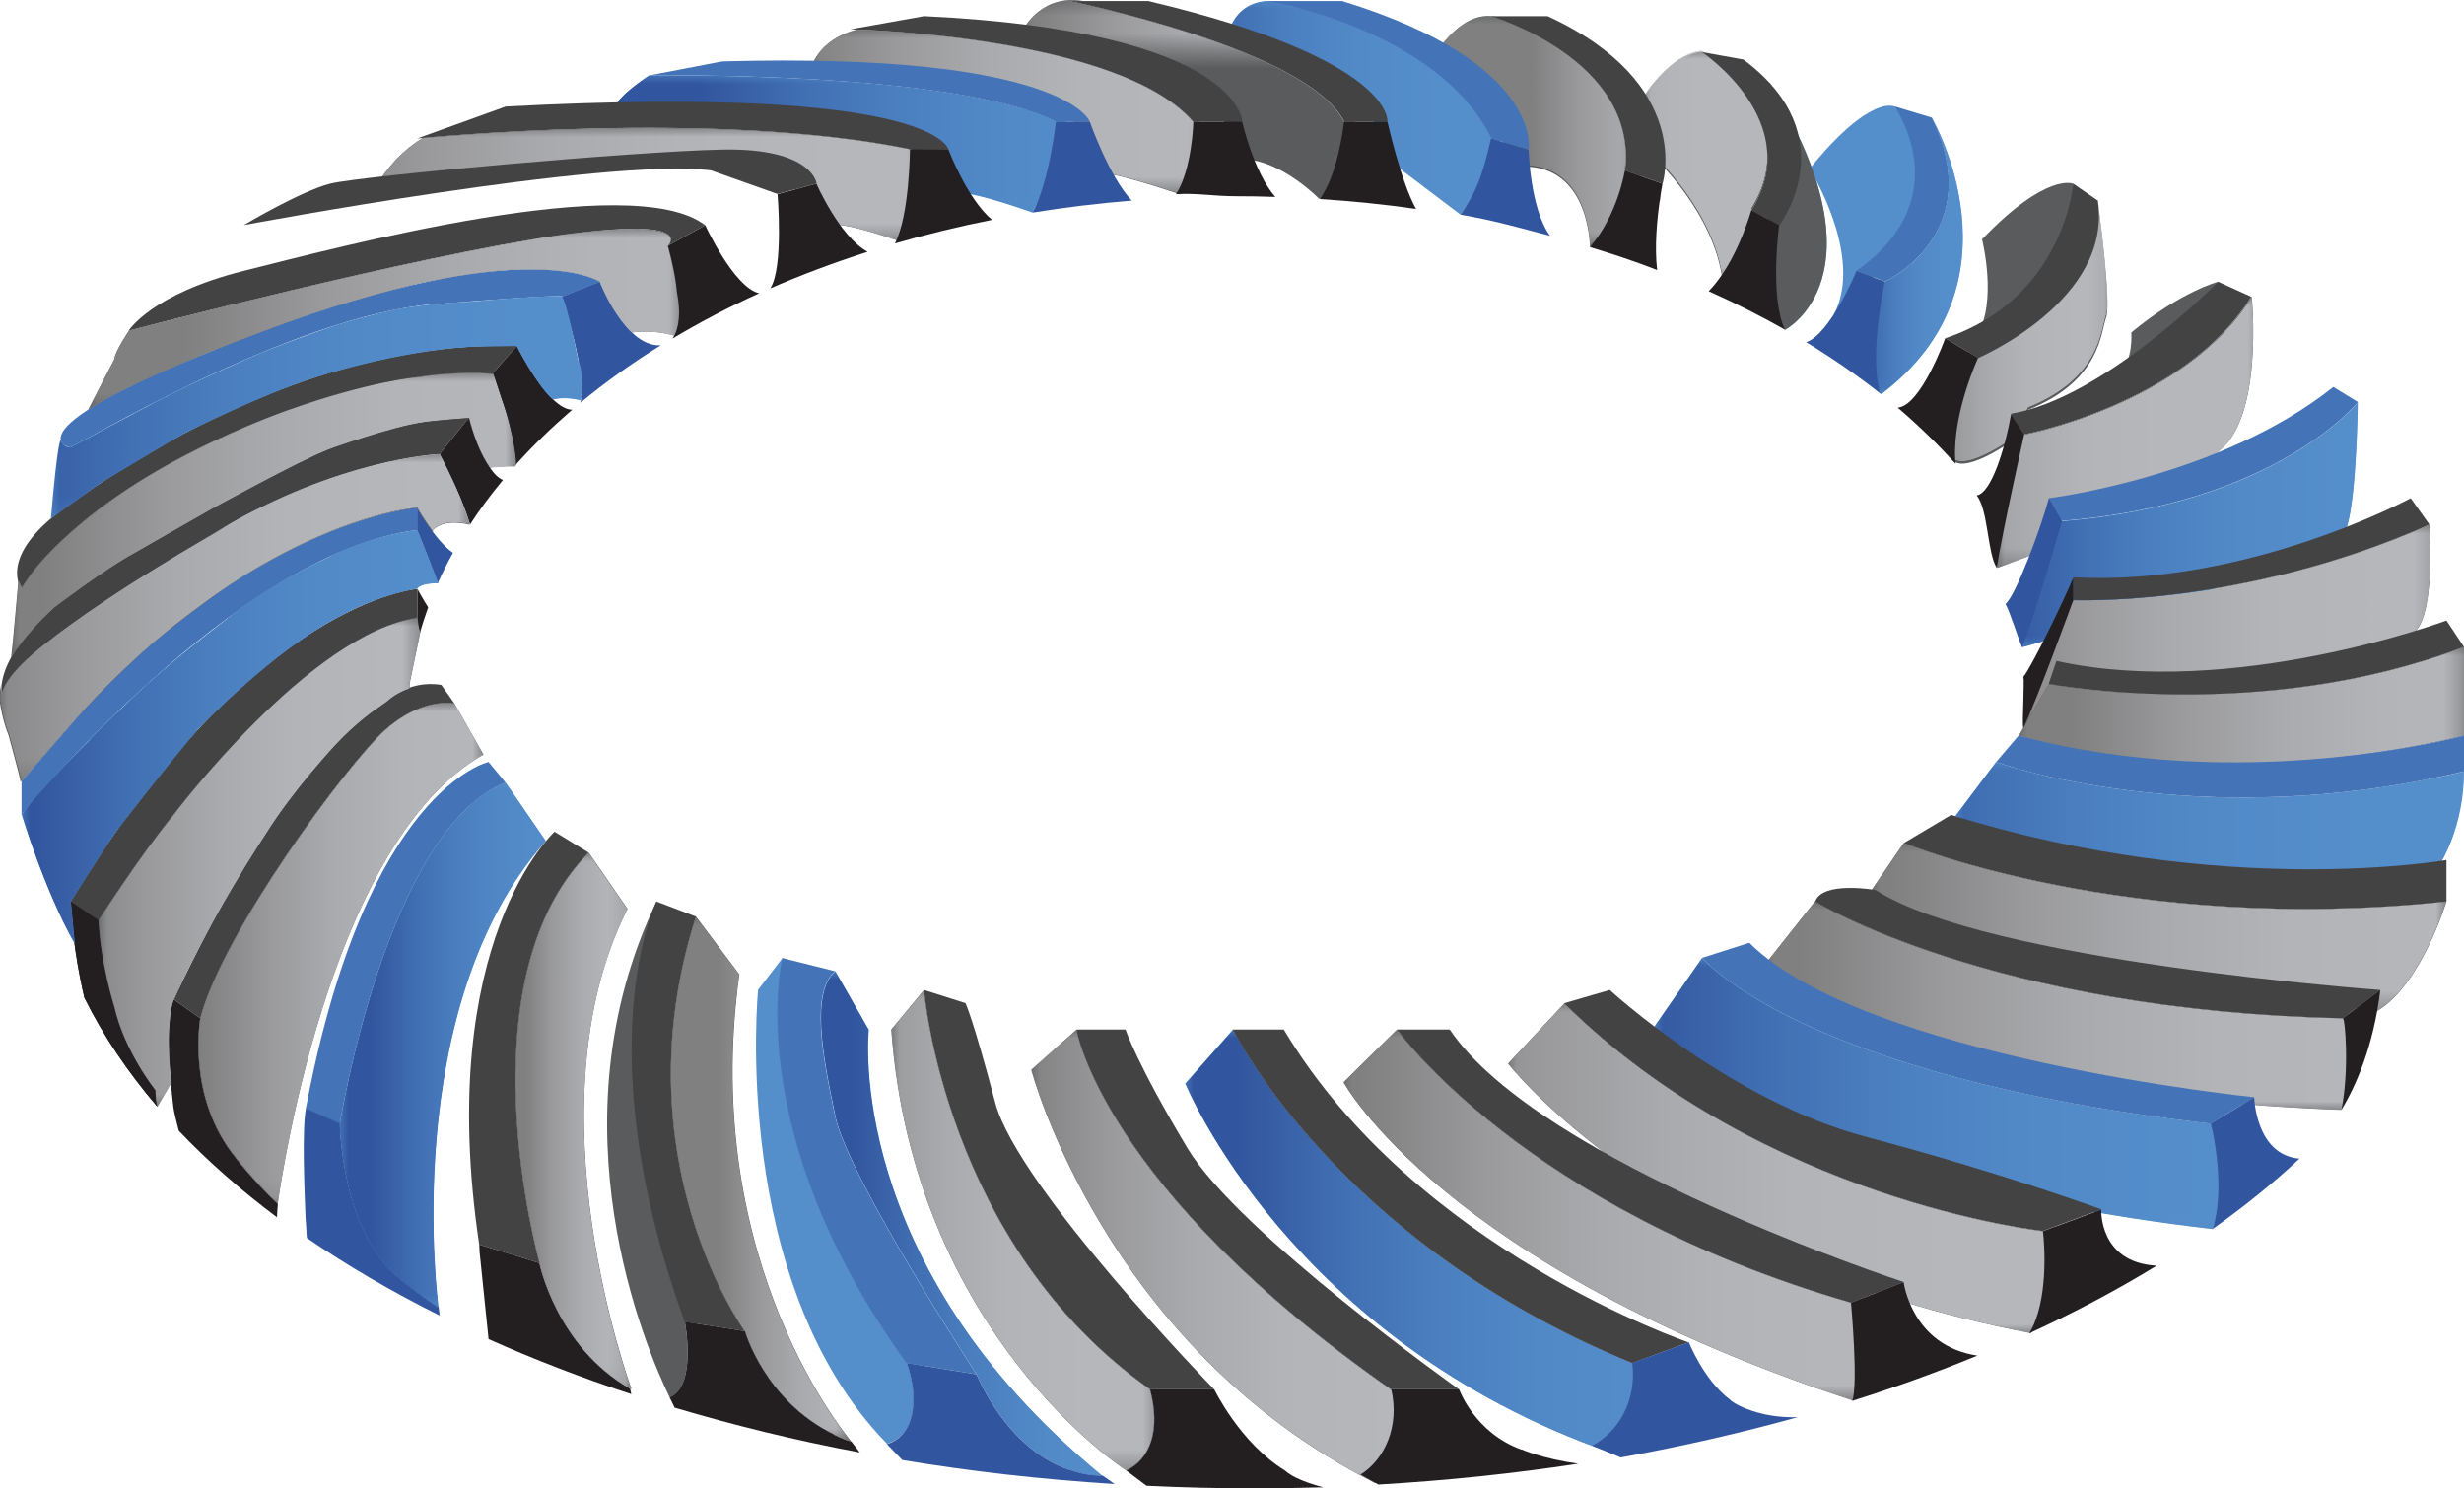 <svg xmlns="http://www.w3.org/2000/svg" xmlns:xlink="http://www.w3.org/1999/xlink" id="uuid-290e10bf-6915-4883-b6c6-724ec60c3b96" viewBox="0 0 141.97 85.77"><defs><style>.uuid-63bd12f7-cbf3-45b0-a237-697cb7f985c0{fill:none;}.uuid-2e988c2f-c0bc-44f7-a407-c225083442e0{mask:url(#uuid-1166a810-e93f-4c56-a458-3e53ca96ef80);}.uuid-f04fc0d1-ff8a-4c0b-86e5-59fdf05bbbd0{fill:url(#uuid-cca94ae0-c10c-481a-9023-2b6ed00e579d);}.uuid-92bf177f-6fd5-43e9-97f6-1ae10851eb7e{mask:url(#uuid-bfeedbca-7615-4760-bdbf-a045273c16fe);}.uuid-a5de94b2-9c7c-44b3-8f97-1891451f2fea{clip-path:url(#uuid-268a1017-eeb3-460d-a550-be215bc9dc3e);}.uuid-f7e76ea4-2230-4e4a-9078-3b697e2d6b9c{clip-path:url(#uuid-2e4d9a00-34fe-4daf-ba97-15761229f967);}.uuid-32b95b35-68d9-4ca8-a3d8-151e694c3b9a{fill:url(#uuid-6e9f0a38-8d49-485d-9f95-967713cacae6);}.uuid-325f8cc0-edbc-4f3e-a2ad-69da7761454e{fill:url(#uuid-7bc5df59-9c64-4e7d-9f19-4cb91f29ca99);}.uuid-38aef441-08a5-4a9b-b73c-616c01ed77b1{fill:url(#uuid-ab168005-0782-47ae-a6c4-e1d23eaf265b);}.uuid-1431093e-9e8e-4344-924a-80c2c230773c{fill:url(#uuid-5f2690a0-b7e8-4841-be89-2a9a12c7268e);}.uuid-a2560c6d-67c9-46fb-bd77-78fc467c5512{fill:url(#uuid-47950c28-f8cc-4fab-9377-e07c98840536);}.uuid-bbe5fb33-6efb-4269-8fe9-018a2aae0f5e{fill:url(#uuid-7aec10b5-8268-4fd6-be8a-f26ee50709e1);}.uuid-ee0c4030-5645-4e42-946f-b8dbc9bf9764{fill:url(#uuid-896c448a-1bc9-48ce-b8f9-0155f14dc65a);}.uuid-2695a957-df41-4f31-83de-fe15d703f419{mask:url(#uuid-da3e2aee-23fb-4fb2-ac40-1affabf0c6d3);}.uuid-8969afdc-d40f-4f2a-8603-b7f7d17faec9{fill:url(#uuid-ce61a4dc-c52c-48b6-8441-f6145c1b9a96);}.uuid-bf3f1b84-eb91-46e8-907e-aa8d0432eb40{fill:url(#uuid-da680690-6328-4c9d-92ab-7c349ad57c92);}.uuid-fd644f8b-ce47-4b01-ac83-0101320d11ca{fill:url(#uuid-554f20b2-d570-451b-b8ad-8127e729d182);}.uuid-345c9ec7-9259-4a15-a835-92ac3806e712{mask:url(#uuid-804650e8-b9ae-4cda-9fb7-33ce77eed0ab);}.uuid-07a2fd46-e151-4fe2-ad7f-b855c9c986a7{mask:url(#uuid-f8f5d0bf-ed4c-4a56-802b-f7b2f48ad223);}.uuid-f984d7c1-3bdb-48b1-bfb6-7f8c9beae973{clip-path:url(#uuid-48651aba-51e8-46d8-87a3-409ce03b1b77);}.uuid-26d2eff4-cc12-4894-b83e-23484eef4406{fill:url(#uuid-9a047ca8-f2c4-4d10-a39f-7c80d249559d);}.uuid-d04e0a92-0d0d-4c04-b794-301c159b8d3b{clip-path:url(#uuid-52827d39-685d-4306-850f-96fc858294a1);}.uuid-e57c234e-7570-4cfe-a9ea-ba4646a5ccd9{fill:url(#uuid-3599df5f-5ed8-408a-9843-9495dd7a86e2);}.uuid-9f0b02e6-63e0-4af4-8f71-e1f8f061aae2{clip-path:url(#uuid-24533e18-67e3-4e54-873e-c80d8a3c3fda);}.uuid-2390d5d9-48a9-4717-8be2-4b6094e0f51c{fill:url(#uuid-b212f572-fc42-4ef0-9518-6b6117c68a53);}.uuid-b6dbc5e4-949a-4633-b9aa-2e5b5680ffd0{clip-path:url(#uuid-0e1b7934-fa79-4791-8a41-12613ed16804);}.uuid-1cbb50f1-644f-45db-96f1-a6bc671d8e7c{fill:url(#uuid-fe7e6ab8-9ecd-4189-ad7e-16f0e16adbe2);}.uuid-c8d01fd6-55ae-4f9a-b0f6-4836ec9db097{clip-path:url(#uuid-be2f1efb-ea26-43e0-aaba-66d23b12d8a1);}.uuid-47f72c5b-cfc5-4da9-b611-c1d1a8343608{fill:url(#uuid-b57aa445-1c09-4b6a-8c04-c3d1fb7528c0);}.uuid-a094315a-6588-45e7-8dd9-62ee937e998c{fill:url(#uuid-867c3bb7-3914-4d65-9a9a-01cf7b14063f);}.uuid-660fba61-3963-412a-b311-2e3d659b34f7{fill:url(#uuid-307a7712-2bd0-4a3d-b69d-78807ffbcf22);}.uuid-f567000c-d183-4271-9e4e-8e9615c16f5b{clip-path:url(#uuid-ba61b5a8-c687-4c18-9368-b0dfddcf3b84);}.uuid-e3761c0f-1109-46c1-a417-da7111a0f2a3{fill:url(#uuid-553a7a7c-0fb2-48ff-a3e3-26ba5ec10b5b);}.uuid-a7a799b6-5334-4f1d-8573-b95ff01b7f5f{fill:url(#uuid-c92519bb-781e-486b-87e6-ec9a874a923a);}.uuid-41627622-288e-44b9-afde-ff2e20ac790e{fill:#31559e;}.uuid-84d329eb-97a2-48ba-a919-b26e53d70001{fill:#231f20;}.uuid-3a55385c-a339-4429-a8ec-d47ac7bbfeb1{fill:#434343;}.uuid-b8c8197b-7423-424a-bd72-ad0e85ded4b3{fill:#4473b7;}.uuid-ceb2cc62-62e2-4667-a2e9-7cf1f41ca7c7{fill:#548ecb;}.uuid-1fdb7296-d40c-4c76-8823-5ac752c82a12{fill:#5a5b5d;}.uuid-79c21547-c6a1-4440-a9c1-b9f8163ee900{fill:url(#uuid-c720c54e-3867-49a6-beb6-1eda41fdcf37);}.uuid-a09fcb34-5dd4-4611-a723-6a785d188e8d{clip-path:url(#uuid-d5865be4-5c0d-4770-af69-23f6d989343f);}.uuid-5e84cff7-e6b7-4429-8d36-4d1ad14a6803{fill:url(#uuid-3e54e6bd-93a0-4929-8d2d-b6a620cb65ab);}.uuid-c7f957c2-6929-4f18-9402-6447ccba67a3{clip-path:url(#uuid-719217b4-f51b-412c-9bb0-fc56c59e6e15);}.uuid-004fa1f6-f992-46bd-b9cd-88632408feb5{mask:url(#uuid-c1c36921-20c0-447e-a09b-6aab9d106ac4);}.uuid-e7ba483e-b795-4739-94f2-18c107ab8bfc{mask:url(#uuid-7ffb23e9-f766-489b-8252-db7e9e6b12a7);}.uuid-d1b51851-0a71-491c-8216-2dee0f3c6800{fill:url(#uuid-e620fec9-4ea7-49bc-bf0c-71413bedb182);}.uuid-21ed9620-6c46-40e8-9787-ce393c012b16{fill:url(#uuid-dfbe339a-89f3-4344-be7c-80e889cc4e66);}.uuid-a8ca4d59-47cf-4713-a3cf-a34749ec0655{fill:url(#uuid-a54d6069-2703-44ad-b5af-ddd442b6f0b3);}.uuid-91907713-acc0-40a7-af7e-a26169e2bb2f{mask:url(#uuid-de5d8716-59b4-463e-9aeb-4b26b3c4e28c);}.uuid-22e5f584-3bf4-4a16-a2ed-d81ab1ebdadc{fill:url(#uuid-33f0a232-816b-4a72-a644-27b408525a4d);}.uuid-ac2255ec-9c15-411a-80e1-499770ae5d0e{fill:url(#uuid-430e9d49-6ce7-4a55-b511-3d93ee356bce);}.uuid-54c1d335-734b-4283-bdb6-4f7949a47e64{fill:url(#uuid-861a1225-210e-47bb-9317-0cefbe755b44);}.uuid-0f6de1ed-5ef8-407f-894c-5775e3fda721{mask:url(#uuid-a9000850-ef60-48f7-b252-6aca86efa239);}.uuid-745a206c-ff31-494b-950a-b00dd2648331{clip-path:url(#uuid-77c6ac61-594e-46b1-8477-c8c58f95b25e);}.uuid-159b529c-442e-4984-97b4-bd8de952aeee{fill:url(#uuid-7d3666b5-bd38-4c55-a0d1-a0adf8ca7ea0);}.uuid-e7e3f7ea-ce09-4a61-9248-15aab564a05d{fill:url(#uuid-ec81d524-f472-4196-815e-04ba36272273);}.uuid-ebaab79a-ad62-4aec-af89-adabb7345bee{fill:url(#uuid-c392b766-ab95-450f-9dd6-a2eaf1304481);}.uuid-ba22b660-a028-4408-90b8-db031a3a8630{mask:url(#uuid-4c016364-515e-4ea1-a7b9-ed8880bef91b);}.uuid-eeaf0ec3-3ba5-485a-bcf3-268b8870dfeb{fill:url(#uuid-cfdd94c4-4868-4439-ab86-e3c67788cf0a);}.uuid-25f9c3ff-0314-42a7-b70a-1ac6861fbb62{fill:url(#uuid-417f9b2c-dce4-4534-9f2c-038acb78866f);}.uuid-cdd455fd-8594-4e9b-a6ac-4a16767a4d32{fill:url(#uuid-dd92c7f2-894a-4f24-b8a4-2adb9fd4703a);}.uuid-15976c83-9456-4ecc-9668-ae363a797e4b{mask:url(#uuid-597b6463-b906-42cf-bca0-d32d2ebf1114);}.uuid-b849544a-1068-4dac-8c46-a80d7ce681f7{fill:url(#uuid-67479d9f-6c45-49bf-9c8e-348fe7310dc2);}.uuid-0c85f374-40cf-4de7-88f9-4f3b5a131e33{mask:url(#uuid-06ce4165-f2b2-4789-843a-c948c9965077);}.uuid-5e36dfb7-17bb-4a3a-b968-a94d96fc8f72{mask:url(#uuid-83b3f88d-c106-4ff8-8732-790834a67478);}.uuid-635f950b-8851-41f8-bb7d-f0a92d59e4f2{fill:url(#uuid-184935af-9357-49dc-8acd-75319e60fb72);}.uuid-837002a0-3c5b-4d7f-9b0d-da5a3859c7f1{mask:url(#uuid-73045c70-4f93-4126-9acc-9c327891ed0c);}.uuid-0ecbdc7a-239f-4764-91ac-6bb632cd2ebc{fill:url(#uuid-3e13382e-2384-4700-9554-b34972374163);}.uuid-ae7da4b7-20a3-45e1-b2ca-1b72684487eb{fill:url(#uuid-5da167c4-8725-406e-ad6f-9466105af2ab);}.uuid-99b39dc1-6e4a-4b18-999e-98dcb03b094e{mask:url(#uuid-91ce26de-faa8-4839-98dc-c232a212e82e);}.uuid-6a68d90f-1ea0-4136-9479-321155bd312a{clip-path:url(#uuid-cf7ba514-4221-4c16-929a-7eba1471d2b1);}.uuid-5cc6f699-6999-4f6e-a7f3-1c644b3fd0e5{fill:url(#uuid-bfee52df-5276-4a5c-a432-d13f643c1485);}.uuid-e482cb37-9727-4d73-9d87-1d8f951227be{fill:url(#uuid-d44a8d94-b8ba-4b4f-9305-b09a06c6583b);}.uuid-d13bb05e-953c-4c2e-935f-6627f4febdbb{mask:url(#uuid-34b6dc8a-c023-4024-8883-dab1baafbf21);}.uuid-206195d3-f58e-4ac6-9056-3921edd03a3d{clip-path:url(#uuid-b31192d4-62b8-4528-8c1b-bde51d7b2f0a);}.uuid-b7228d4a-6b39-405e-b507-6167a218deff{fill:url(#uuid-ffb58bba-8003-4de1-bf9d-79faf1c47f9a);}.uuid-56a709e6-0cf2-4c9c-b89e-520d5b924d4e{fill:url(#uuid-963d5f7f-2601-472c-8ea0-0d80a2fe3d1e);}.uuid-eca60e55-c902-4d38-9de0-d02a97121869{fill:url(#uuid-c9a44ce9-f440-4855-8d6c-abe6123c377b);}.uuid-a259402b-313d-4756-afa6-55a376c6ec28{fill:url(#uuid-391ee96b-f40b-40e7-a6ed-d8d6692fceb5);}.uuid-c9b3ff69-64ae-435a-b1b8-e043fda1641c{fill:url(#uuid-788fefe3-e33d-4bbc-a489-04ab129f3621);}.uuid-c61e2133-bddd-4d34-a08e-08cbdfe7f2d9{mask:url(#uuid-cb95bd7a-06ee-4ae3-ae82-fc374c627cfd);}.uuid-bd8f050e-7afb-4b4e-8ac3-278d04b08838{fill:url(#uuid-a5464f97-a091-492b-a437-ec9071ed16dc);}.uuid-101e68d2-ea52-4cbd-8e06-76804659ba9f{clip-path:url(#uuid-68df6746-e277-4fb9-91e3-3a06c4f3fa9a);}.uuid-31fc703f-8919-4d9f-ae98-ab72f61b4601{clip-path:url(#uuid-465d557e-8d71-48b3-8fc5-26a9f5d6f680);}.uuid-b523df4f-1882-47b0-9ade-c7f6ce62636c{mask:url(#uuid-00a39801-20a5-4b59-a10b-8a1e32cb2d0f);}.uuid-988e698f-f677-439b-a681-a8e62865d5a7{mask:url(#uuid-f034b8cc-7230-4699-88fa-208aee866fa2);}.uuid-e415d68f-908e-43ad-909a-ef77a3f4cc1a{fill:url(#uuid-5ca528f6-1239-47a2-8a72-5bf5bf53fbf3);}.uuid-5deb9ce8-c657-43eb-a4ca-8b19d9cc6cfc{mask:url(#uuid-fcc2bdb9-8590-4e26-84c9-65a29b1ef488);}.uuid-d8b7303b-f159-41ef-8c9e-1bab14ef2858{clip-path:url(#uuid-648fc661-2bdc-4ba2-bd34-b7ac487241f8);}.uuid-e93b087b-968b-4b78-8028-aebad8e4c8e2{fill:url(#uuid-d7eab7b5-fd22-4f18-ae87-36df52ef9d22);}.uuid-33ea2736-41a5-46de-aa27-835b6fdc9485{mask:url(#uuid-db1a3eff-3574-46d9-91b5-16716873266a);}.uuid-71334683-2980-4b8e-aefb-f28d48f7d762{mask:url(#uuid-dcdcf34e-c42d-47a2-9c28-d4d5ac8a5fa2);}.uuid-8b673457-0318-4772-8bed-e7e1cc8bf058{clip-path:url(#uuid-6fdc5b6e-7299-4563-b9ed-9226bac5ba99);}.uuid-0628a097-cae1-42d0-ad59-7dacb0853195{fill:url(#uuid-fc644a86-8256-4b7c-b55e-a4698e55a3a9);}.uuid-37d8b10c-9293-428e-9e8f-5d989cd86807{mask:url(#uuid-a496fbe8-bbc3-4982-a5c9-1e29c110f602);}.uuid-f19f6957-31a9-4a5b-98de-2cc913742774{fill:url(#uuid-ec304c8e-af1d-4e66-b6a2-1428c6f8cd82);}.uuid-e0e8284c-374a-4101-96c4-29c236894493{fill:url(#uuid-7c799526-089d-4a6e-8fde-be2dc5b0775f);}.uuid-6bc2209c-021c-4e5d-9e61-3f9167e4f499{clip-path:url(#uuid-56f9ce0f-f1dc-4f6d-9726-e2470862e526);}.uuid-b0e054f9-4a74-432c-ab26-b327bf690c7a{clip-path:url(#uuid-a07545bc-162b-473c-9269-80cf39650d03);}.uuid-d97c96d5-1ef1-4aa2-8557-1591adf69ff2{fill:url(#uuid-08ee5f13-33cc-4dc9-ba4b-4e183eec1e09);}.uuid-c534ef57-c720-4482-a7bd-2aec185b9038{mask:url(#uuid-4b801f71-b6c1-4790-9508-5615e310deca);}.uuid-39c13170-b072-4a5b-851f-a45cfa7af45d{fill:url(#uuid-796ae8f2-36d2-44a2-b755-e75081aaf1a2);}.uuid-096b57c4-a552-47de-b28d-79629aa23fa1{clip-path:url(#uuid-5944adce-3a49-469c-b749-2da3c4f5b33a);}.uuid-2b6de324-ee75-41a2-ad72-c8025e191e59{fill:url(#uuid-68c18e71-8dcf-4a1a-9a8a-090c1fa60042);}.uuid-43eb5c95-f615-4078-b1e4-a62f1e456ca5{fill:url(#uuid-3df1f59e-8e7d-4549-8e7c-9e234b1c4f9b);}.uuid-b98a3c37-3ed5-4ea1-81a3-43b19ea09794{clip-path:url(#uuid-0f749bd4-1b2d-44c4-830d-708aafdac01f);}.uuid-eba9e1d3-80c4-411d-bbcc-f18ba1c691d9{fill:url(#uuid-555f0e64-e4f9-489e-a8f8-ac97ef699467);}.uuid-d6a14066-a6a2-492d-98e0-28c5a0192900{fill:url(#uuid-1a873abd-9316-4750-ba11-e31045ba91fb);}.uuid-ef3cc45b-06a9-4f74-a526-41d75cc54bdd{clip-path:url(#uuid-fa4a1459-0fd7-48b3-a8df-43a998b909e6);}.uuid-f3961111-71cf-4895-b59b-935f8e12c881{mask:url(#uuid-58f34204-8046-41e4-bf7e-4d1c97e116a2);}.uuid-b145805b-2d1b-44c5-8545-0a34113c0741{fill:url(#uuid-7b680ea1-ac4f-4ba8-a17f-d392a5cbd323);}.uuid-388de08a-f6ed-488c-a379-b879d2dc7569{fill:url(#uuid-aa6caf39-93b2-494d-98a4-9c861532f882);}.uuid-d27a6b6d-1a28-460a-a1be-68262b9101c2{fill:url(#uuid-f763972f-ab60-4643-a45d-4bac0994d252);}.uuid-a1862895-4ce8-4d5f-978a-0abbfe62d7b7{mask:url(#uuid-86a69490-9c42-4fea-8825-2a21699b745c);}.uuid-aa9ba0ec-c7b7-4858-b921-5f5660637286{clip-path:url(#uuid-c565871a-1c67-4292-b2bd-0544140258ba);}.uuid-942f27e3-a0f7-476e-a58e-846d7d1d0395{fill:url(#uuid-ca13424a-75fb-4e6b-bd34-07d554d22c47);}.uuid-a6de96d3-7835-43f3-9393-06646ba37103{mask:url(#uuid-7cf450a9-bbe8-453a-9e6c-77e925e7aa87);}.uuid-34c55e48-61c1-461d-a399-c2f5bca4a950{fill:url(#uuid-3cc936c7-eb7c-4784-afea-c4ae95c45fde);}.uuid-044b3681-ae5d-48fb-a760-9b678294dd76{mask:url(#uuid-01a42417-e1dc-498b-804b-75c8df263673);}.uuid-e55b5920-6767-493c-bc08-a110de11345b{fill:url(#uuid-92c0e1ee-8c68-40d8-9848-f7ef162db720);}.uuid-df08883f-4cee-4c4a-85b4-083c4c0be163{fill:url(#uuid-791e385a-80db-4fdc-994c-b8d1fadb3702);}.uuid-9334dd64-4383-40b6-9138-597c2c19fdde{fill:url(#uuid-f3c60f32-fd59-44ea-b65e-8471b4d92a7f);}.uuid-ecb09768-8eb5-45a4-a7cc-fc945ffa086e{fill:url(#uuid-b341f590-afd6-483e-b7c4-32d630765831);}.uuid-306ff754-249e-4a47-a44e-150591e883bd{mask:url(#uuid-f2952d72-3a0f-423f-9a33-23c59f89bcdc);}.uuid-5fae25b9-f224-4573-b5e9-94c3223605fa{clip-path:url(#uuid-c49c91ae-cc2f-49af-9cf9-05ce6a98704a);}.uuid-f129de32-cdf6-4687-ad4e-e354899c7165{clip-path:url(#uuid-ce82cbf8-64a9-4d7a-b83d-a57b5e008960);}.uuid-80c4e075-daef-464d-8421-06671256f83a{fill:url(#uuid-8f391c71-64fd-4b47-a83a-ab167dd1a126);}.uuid-efaf8d79-75f7-406c-92cc-a405a579ca09{fill:url(#uuid-129cb7e5-8228-4141-b3e3-bb9446834655);}.uuid-b2b12ccf-b647-4ec5-b7fa-2661a7f45b3a{clip-path:url(#uuid-256f5cae-6b6a-4f0a-a250-b034df1da766);}.uuid-34228fe6-59b1-47ae-b7e3-5ac5bcd69e5d{fill:url(#uuid-a05b904d-6f24-462d-9ebb-4d3eb73cfa1a);}.uuid-e764798d-bdb8-4ee7-96fc-4160110aa2ec{mask:url(#uuid-56f018fa-1af0-4af7-8a51-a48e8b7af11d);}.uuid-b1d43323-90bf-43c6-82e4-53116b249fee{clip-path:url(#uuid-0280f994-52c8-4319-8c1d-f22ac30a84e3);}.uuid-2afed36a-b0d2-426b-8ded-48c7efa89c8b{mask:url(#uuid-c0d00963-e51c-4d57-a7a6-162cdc53f4c5);}.uuid-64b98576-8e78-4de0-966c-fca6817c81f7{clip-path:url(#uuid-18528f01-d354-4231-ac27-7659e9ec1b3c);}.uuid-27ea36c4-829f-4db3-a245-737e7e7cfd56{mask:url(#uuid-ba4fda08-2d5b-4ac0-ad07-fa7afac750c0);}.uuid-18de2835-6a82-4c14-86e3-1e73076079af{mask:url(#uuid-0aa2a850-1294-4ce2-8075-0e3b47a11f04);}.uuid-569ce503-3ef8-4e5e-8b38-2c36966f8b35{mask:url(#uuid-5b9ae266-82e1-44ed-b82b-8eb299b8a81b);}.uuid-47964ecb-1832-4f87-90a5-60dfe471931d{fill:url(#uuid-0104b8c8-ff6a-41b5-8675-1599c14f81e7);}.uuid-f015095f-2319-49bf-91e2-33b4f786b0f5{mask:url(#uuid-726308da-20c5-440f-b1d9-6fe3b32ffc32);}.uuid-0f3f2678-3b9f-41ca-ae16-91c3addeab61{fill:url(#uuid-c7e38684-3b98-4b4a-bca5-90cd63edea67);}.uuid-d0bf57d2-c282-405d-9fd7-07f0ffd40657{clip-path:url(#uuid-a7364fa1-9213-4279-b758-49357bed4fab);}.uuid-2a52644f-d0ea-4b01-a0de-86c5cefc914c{clip-path:url(#uuid-ff02e747-fa2e-44c9-9432-dd7fdebb2b46);}.uuid-c9336ca9-d44c-49df-9d8c-eda88a6636ce{clip-path:url(#uuid-34741b28-df20-4bfb-b714-beb4e049c6f1);}.uuid-5abbab2e-81c7-4e5d-90f0-7b28090e52cb{clip-path:url(#uuid-eae7d9db-5b0f-490f-9545-80fbed6805c9);}.uuid-28e4e297-8cd9-4963-939a-3521394fc75e{clip-path:url(#uuid-e5250fa0-04c7-48bc-9c4b-87bf777adf86);}.uuid-c6a7f399-f814-4f5d-a3f7-917b472dfaaa{clip-path:url(#uuid-014a1afb-e04e-425f-a4eb-aa1bd5a268e6);}.uuid-4c9786aa-58fe-4db0-a9ae-3939b0299843{mask:url(#uuid-1625b8f0-4df7-43ed-b69d-14cb0c30322b);}.uuid-219251cb-7824-4bad-ad00-d58c3d1d678a{clip-path:url(#uuid-cd4e74fd-90dd-4dbc-89c0-77268fd76666);}.uuid-42c246d7-df11-44ca-b435-66bb37f53720{clip-path:url(#uuid-029fb709-eb6a-455f-9320-0a249bf6ec6c);}.uuid-8d30da03-758f-4af2-91cb-a744113f90fe{fill:url(#uuid-44547de6-2975-449b-9084-ecb99bd5732b);}</style><clipPath id="uuid-6fdc5b6e-7299-4563-b9ed-9226bac5ba99"><path class="uuid-63bd12f7-cbf3-45b0-a237-697cb7f985c0" d="M42.91,76.71l-.6-.1,.6,.1Z"></path></clipPath><linearGradient id="uuid-417f9b2c-dce4-4534-9f2c-038acb78866f" x1="310.01" y1="-502.65" x2="311.08" y2="-502.65" gradientTransform="translate(-132.07 -206.08) scale(.56 -.56)" gradientUnits="userSpaceOnUse"><stop offset="0" stop-color="#fff"></stop><stop offset=".06" stop-color="#dadada"></stop><stop offset=".16" stop-color="#a7a7a7"></stop><stop offset=".26" stop-color="#7a7a7a"></stop><stop offset=".37" stop-color="#545454"></stop><stop offset=".48" stop-color="#353535"></stop><stop offset=".59" stop-color="#1e1e1e"></stop><stop offset=".71" stop-color="#0d0d0d"></stop><stop offset=".84" stop-color="#030303"></stop><stop offset="1" stop-color="#000"></stop></linearGradient><mask id="uuid-c0d00963-e51c-4d57-a7a6-162cdc53f4c5" x="42.31" y="76.61" width=".6" height=".1" maskUnits="userSpaceOnUse"><rect class="uuid-25f9c3ff-0314-42a7-b70a-1ac6861fbb62" x="42.31" y="76.61" width=".6" height=".1"></rect></mask><linearGradient id="uuid-3df1f59e-8e7d-4549-8e7c-9e234b1c4f9b" x1="310.01" y1="-502.65" x2="311.08" y2="-502.65" gradientTransform="translate(-132.07 -206.08) scale(.56 -.56)" gradientUnits="userSpaceOnUse"><stop offset="0" stop-color="gray"></stop><stop offset=".04" stop-color="#848485"></stop><stop offset=".24" stop-color="#9a9a9c"></stop><stop offset=".46" stop-color="#a9aaad"></stop><stop offset=".7" stop-color="#b3b4b7"></stop><stop offset="1" stop-color="#b6b7bb"></stop></linearGradient><clipPath id="uuid-b31192d4-62b8-4528-8c1b-bde51d7b2f0a"><path class="uuid-63bd12f7-cbf3-45b0-a237-697cb7f985c0" d="M42.91,76.71s1.13,4.02,5.14,5.96c.37,.18,.7,.32,1.01,.42,0,0-8.79-10.15-6.47-26.94l-2.5-3.33c-4.45,13.9,2.81,23.89,2.81,23.89"></path></clipPath><linearGradient id="uuid-d44a8d94-b8ba-4b4f-9305-b09a06c6583b" x1="-1195.48" y1="256.52" x2="-1194.41" y2="256.52" gradientTransform="translate(11637.35 2556.72) scale(9.7 -9.7)" xlink:href="#uuid-417f9b2c-dce4-4534-9f2c-038acb78866f"></linearGradient><mask id="uuid-5b9ae266-82e1-44ed-b82b-8eb299b8a81b" x="35.65" y="52.82" width="13.42" height="30.27" maskUnits="userSpaceOnUse"><rect class="uuid-e482cb37-9727-4d73-9d87-1d8f951227be" x="35.65" y="52.82" width="13.42" height="30.27"></rect></mask><linearGradient id="uuid-391ee96b-f40b-40e7-a6ed-d8d6692fceb5" x1="-1195.56" y1="256.43" x2="-1194.49" y2="256.43" gradientTransform="translate(11638.25 2555.92) scale(9.7 -9.7)" xlink:href="#uuid-3df1f59e-8e7d-4549-8e7c-9e234b1c4f9b"></linearGradient><clipPath id="uuid-52827d39-685d-4306-850f-96fc858294a1"><path class="uuid-63bd12f7-cbf3-45b0-a237-697cb7f985c0" d="M56.28,79.19l-1.15-.18,1.15,.18Z"></path></clipPath><linearGradient id="uuid-554f20b2-d570-451b-b8ad-8127e729d182" x1="-452.23" y1="-118.41" x2="-451.16" y2="-118.41" gradientTransform="translate(541.81 -48.33) scale(1.08 -1.08)" xlink:href="#uuid-417f9b2c-dce4-4534-9f2c-038acb78866f"></linearGradient><mask id="uuid-c1c36921-20c0-447e-a09b-6aab9d106ac4" x="55.12" y="79.01" width="1.15" height=".18" maskUnits="userSpaceOnUse"><rect class="uuid-fd644f8b-ce47-4b01-ac83-0101320d11ca" x="55.12" y="79.02" width="1.15" height=".18"></rect></mask><linearGradient id="uuid-cfdd94c4-4868-4439-ab86-e3c67788cf0a" x1="-452.24" y1="-118.42" x2="-451.17" y2="-118.42" gradientTransform="translate(541.83 -48.34) scale(1.08 -1.08)" gradientUnits="userSpaceOnUse"><stop offset="0" stop-color="#31559e"></stop><stop offset=".02" stop-color="#3358a0"></stop><stop offset=".23" stop-color="#416fb3"></stop><stop offset=".45" stop-color="#4b80c0"></stop><stop offset=".7" stop-color="#528ac8"></stop><stop offset="1" stop-color="#548ecb"></stop></linearGradient><clipPath id="uuid-18528f01-d354-4231-ac27-7659e9ec1b3c"><path class="uuid-63bd12f7-cbf3-45b0-a237-697cb7f985c0" d="M48.13,64.33c.77,3.58,8.15,14.87,8.15,14.87,0,0,1.7,4.28,5.32,5.5,.69,.24,1.34,.35,1.92,.35-14.96-12.25-13.46-25.71-13.46-25.71l-1.92-3.36c-1.41,1.19-.76,4.78,0,8.36"></path></clipPath><linearGradient id="uuid-7d3666b5-bd38-4c55-a0d1-a0adf8ca7ea0" x1="-1228.62" y1="273.12" x2="-1227.55" y2="273.12" gradientTransform="translate(18601.46 4195.13) scale(15.1 -15.1)" xlink:href="#uuid-417f9b2c-dce4-4534-9f2c-038acb78866f"></linearGradient><mask id="uuid-7cf450a9-bbe8-453a-9e6c-77e925e7aa87" x="46.72" y="55.97" width="16.79" height="29.07" maskUnits="userSpaceOnUse"><rect class="uuid-159b529c-442e-4984-97b4-bd8de952aeee" x="46.72" y="55.97" width="16.79" height="29.07"></rect></mask><linearGradient id="uuid-3599df5f-5ed8-408a-9843-9495dd7a86e2" x1="-1228.6" y1="273.15" x2="-1227.53" y2="273.15" gradientTransform="translate(18601.16 4195.46) scale(15.1 -15.1)" xlink:href="#uuid-cfdd94c4-4868-4439-ab86-e3c67788cf0a"></linearGradient><clipPath id="uuid-77c6ac61-594e-46b1-8477-c8c58f95b25e"><path class="uuid-63bd12f7-cbf3-45b0-a237-697cb7f985c0" d="M51.35,59.33c1.3,17.57,13.51,25.39,13.54,25.41,1.41-.66,1.99-2.39,1.37-4.68-11.83-8.35-13.02-23.01-13.02-23.01l-1.88,2.28Z"></path></clipPath><linearGradient id="uuid-47950c28-f8cc-4fab-9377-e07c98840536" x1="-1224.43" y1="271.05" x2="-1223.35" y2="271.05" gradientTransform="translate(17336.24 3897.25) scale(14.12 -14.12)" xlink:href="#uuid-417f9b2c-dce4-4534-9f2c-038acb78866f"></linearGradient><mask id="uuid-73045c70-4f93-4126-9acc-9c327891ed0c" x="51.35" y="57.05" width="15.52" height="27.69" maskUnits="userSpaceOnUse"><rect class="uuid-a2560c6d-67c9-46fb-bd77-78fc467c5512" x="51.35" y="57.05" width="15.52" height="27.69"></rect></mask><linearGradient id="uuid-896c448a-1bc9-48ce-b8f9-0155f14dc65a" x1="-1224.43" y1="271.05" x2="-1223.35" y2="271.05" gradientTransform="translate(17336.23 3897.26) scale(14.12 -14.12)" xlink:href="#uuid-3df1f59e-8e7d-4549-8e7c-9e234b1c4f9b"></linearGradient><clipPath id="uuid-34741b28-df20-4bfb-b714-beb4e049c6f1"><path class="uuid-63bd12f7-cbf3-45b0-a237-697cb7f985c0" d="M59.42,61.65s4.17,15.91,19.8,23.81c0,0,2.75-3.12,.93-5.39-16.61-11.61-18.12-20.74-18.12-20.74l-2.61,2.32Z"></path></clipPath><linearGradient id="uuid-791e385a-80db-4fdc-994c-b8d1fadb3702" x1="-1242.88" y1="280.38" x2="-1241.8" y2="280.38" gradientTransform="translate(24779.76 5649) scale(19.89 -19.89)" xlink:href="#uuid-417f9b2c-dce4-4534-9f2c-038acb78866f"></linearGradient><mask id="uuid-0aa2a850-1294-4ce2-8075-0e3b47a11f04" x="59.42" y="59.33" width="22.55" height="26.13" maskUnits="userSpaceOnUse"><rect class="uuid-df08883f-4cee-4c4a-85b4-083c4c0be163" x="59.42" y="59.33" width="22.55" height="26.13"></rect></mask><linearGradient id="uuid-8f391c71-64fd-4b47-a83a-ab167dd1a126" x1="-1242.9" y1="280.36" x2="-1241.82" y2="280.36" gradientTransform="translate(24780.12 5648.61) scale(19.89 -19.89)" xlink:href="#uuid-3df1f59e-8e7d-4549-8e7c-9e234b1c4f9b"></linearGradient><clipPath id="uuid-0280f994-52c8-4319-8c1d-f22ac30a84e3"><path class="uuid-63bd12f7-cbf3-45b0-a237-697cb7f985c0" d="M68.29,62.44s6.08,14.85,24.53,21.28l2.27-5.55-1.03,.38c-17.04-6.95-23.01-19.22-23.01-19.22l-2.75,3.11Z"></path></clipPath><linearGradient id="uuid-5f2690a0-b7e8-4841-be89-2a9a12c7268e" x1="-1252.07" y1="284.99" x2="-1251" y2="284.99" gradientTransform="translate(31322.93 7185.55) scale(24.96 -24.96)" xlink:href="#uuid-417f9b2c-dce4-4534-9f2c-038acb78866f"></linearGradient><mask id="uuid-da3e2aee-23fb-4fb2-ac40-1affabf0c6d3" x="68.29" y="59.33" width="26.79" height="24.39" maskUnits="userSpaceOnUse"><rect class="uuid-1431093e-9e8e-4344-924a-80c2c230773c" x="68.29" y="59.33" width="26.79" height="24.39"></rect></mask><linearGradient id="uuid-129cb7e5-8228-4141-b3e3-bb9446834655" x1="-1252.07" y1="284.99" x2="-1251" y2="284.99" gradientTransform="translate(31322.93 7185.55) scale(24.96 -24.96)" xlink:href="#uuid-cfdd94c4-4868-4439-ab86-e3c67788cf0a"></linearGradient><clipPath id="uuid-ba61b5a8-c687-4c18-9368-b0dfddcf3b84"><path class="uuid-63bd12f7-cbf3-45b0-a237-697cb7f985c0" d="M77.41,62.37s5.76,10.6,29.38,18.35l.63-5.95-.77,.3c-18.78-5.43-26.16-15.74-26.16-15.74l-3.08,3.04Z"></path></clipPath><linearGradient id="uuid-c720c54e-3867-49a6-beb6-1eda41fdcf37" x1="-1255.91" y1="286.95" x2="-1254.83" y2="286.95" gradientTransform="translate(35193.64 8093.4) scale(27.96 -27.96)" xlink:href="#uuid-417f9b2c-dce4-4534-9f2c-038acb78866f"></linearGradient><mask id="uuid-f034b8cc-7230-4699-88fa-208aee866fa2" x="77.41" y="59.33" width="30.01" height="21.39" maskUnits="userSpaceOnUse"><rect class="uuid-79c21547-c6a1-4440-a9c1-b9f8163ee900" x="77.41" y="59.33" width="30.01" height="21.39"></rect></mask><linearGradient id="uuid-fe7e6ab8-9ecd-4189-ad7e-16f0e16adbe2" x1="-1255.92" y1="286.94" x2="-1254.84" y2="286.94" gradientTransform="translate(35193.94 8093.09) scale(27.96 -27.96)" xlink:href="#uuid-3df1f59e-8e7d-4549-8e7c-9e234b1c4f9b"></linearGradient><clipPath id="uuid-48651aba-51e8-46d8-87a3-409ce03b1b77"><path class="uuid-63bd12f7-cbf3-45b0-a237-697cb7f985c0" d="M86.89,61.29s8.85,11.48,30.14,15.54c0,0,2.16-5.37,1.33-6.12l-.64,.24s-16.06-1.74-27.58-13.13l-3.25,3.47Z"></path></clipPath><linearGradient id="uuid-b212f572-fc42-4ef0-9518-6b6117c68a53" x1="-1257.57" y1="287.79" x2="-1256.5" y2="287.79" gradientTransform="translate(37179.66 8555.84) scale(29.5 -29.5)" xlink:href="#uuid-417f9b2c-dce4-4534-9f2c-038acb78866f"></linearGradient><mask id="uuid-4c016364-515e-4ea1-a7b9-ed8880bef91b" x="86.89" y="57.81" width="32.31" height="19.02" maskUnits="userSpaceOnUse"><rect class="uuid-2390d5d9-48a9-4717-8be2-4b6094e0f51c" x="86.89" y="57.81" width="32.31" height="19.02"></rect></mask><linearGradient id="uuid-c7e38684-3b98-4b4a-bca5-90cd63edea67" x1="-1257.57" y1="287.79" x2="-1256.5" y2="287.79" gradientTransform="translate(37179.7 8555.78) scale(29.5 -29.5)" xlink:href="#uuid-3df1f59e-8e7d-4549-8e7c-9e234b1c4f9b"></linearGradient><clipPath id="uuid-eae7d9db-5b0f-490f-9545-80fbed6805c9"><path class="uuid-63bd12f7-cbf3-45b0-a237-697cb7f985c0" d="M95.32,59.16s6.37,8.69,32.17,11.67c0,0,1.93-5.66,.57-6.48l-.68,.41c-23.66-2.71-29.31-9.56-29.31-9.56l-2.75,3.96Z"></path></clipPath><linearGradient id="uuid-b341f590-afd6-483e-b7c4-32d630765831" x1="-1258.98" y1="288.52" x2="-1257.91" y2="288.52" gradientTransform="translate(39059.85 8992.55) scale(30.95 -30.95)" xlink:href="#uuid-417f9b2c-dce4-4534-9f2c-038acb78866f"></linearGradient><mask id="uuid-ba4fda08-2d5b-4ac0-ad07-fa7afac750c0" x="95.32" y="55.2" width="34.1" height="15.62" maskUnits="userSpaceOnUse"><rect class="uuid-ecb09768-8eb5-45a4-a7cc-fc945ffa086e" x="95.32" y="55.2" width="34.1" height="15.62"></rect></mask><linearGradient id="uuid-d7eab7b5-fd22-4f18-ae87-36df52ef9d22" x1="-1258.99" y1="288.52" x2="-1257.91" y2="288.52" gradientTransform="translate(39059.99 8992.4) scale(30.95 -30.95)" xlink:href="#uuid-cfdd94c4-4868-4439-ab86-e3c67788cf0a"></linearGradient><clipPath id="uuid-0e1b7934-fa79-4791-8a41-12613ed16804"><path class="uuid-63bd12f7-cbf3-45b0-a237-697cb7f985c0" d="M101.65,55.64s8.43,7.42,33.25,8.32c0,0,1.55-3.75,.94-4.99-.1-.21-.29-.4-.52-.55l-.35,.26c-20.19-.43-30.41-6.73-30.41-6.73l-2.93,3.69Z"></path></clipPath><linearGradient id="uuid-7c799526-089d-4a6e-8fde-be2dc5b0775f" x1="-1259.92" y1="289" x2="-1258.85" y2="289" gradientTransform="translate(40408.8 9303.69) scale(31.99 -31.99)" xlink:href="#uuid-417f9b2c-dce4-4534-9f2c-038acb78866f"></linearGradient><mask id="uuid-db1a3eff-3574-46d9-91b5-16716873266a" x="101.65" y="51.95" width="34.81" height="12.01" maskUnits="userSpaceOnUse"><rect class="uuid-e0e8284c-374a-4101-96c4-29c236894493" x="101.65" y="51.95" width="34.81" height="12.01"></rect></mask><linearGradient id="uuid-33f0a232-816b-4a72-a644-27b408525a4d" x1="-1259.92" y1="289" x2="-1258.85" y2="289" gradientTransform="translate(40408.8 9303.69) scale(31.99 -31.99)" xlink:href="#uuid-3df1f59e-8e7d-4549-8e7c-9e234b1c4f9b"></linearGradient><clipPath id="uuid-719217b4-f51b-412c-9bb0-fc56c59e6e15"><path class="uuid-63bd12f7-cbf3-45b0-a237-697cb7f985c0" d="M107.84,51.27l1.4,1.4s9.85,2.9,10.21,3.01c.36,.11,17.51,2.58,17.51,2.58,2.54-1.51,3.99-6.31,3.99-6.31-18.35,1.96-31.27-3.37-31.27-3.37l-1.84,2.69Z"></path></clipPath><linearGradient id="uuid-fc644a86-8256-4b7c-b55e-a4698e55a3a9" x1="-1258.87" y1="288.49" x2="-1257.8" y2="288.49" gradientTransform="translate(38944.73 8953.47) scale(30.85 -30.85)" xlink:href="#uuid-417f9b2c-dce4-4534-9f2c-038acb78866f"></linearGradient><mask id="uuid-726308da-20c5-440f-b1d9-6fe3b32ffc32" x="107.84" y="48.58" width="33.12" height="9.68" maskUnits="userSpaceOnUse"><rect class="uuid-0628a097-cae1-42d0-ad59-7dacb0853195" x="107.84" y="48.58" width="33.12" height="9.68"></rect></mask><linearGradient id="uuid-bfee52df-5276-4a5c-a432-d13f643c1485" x1="-1258.87" y1="288.49" x2="-1257.79" y2="288.49" gradientTransform="translate(38944.67 8953.56) scale(30.85 -30.85)" xlink:href="#uuid-3df1f59e-8e7d-4549-8e7c-9e234b1c4f9b"></linearGradient><clipPath id="uuid-d5865be4-5c0d-4770-af69-23f6d989343f"><path class="uuid-63bd12f7-cbf3-45b0-a237-697cb7f985c0" d="M112.66,47.04s12.44,4.91,28,2.63c0,0,1.31-2.06,1.31-5.21,0,0-.98,.26-2.69,.57-14.02,2.63-24.27-1.12-24.27-1.12l-2.35,3.12Z"></path></clipPath><linearGradient id="uuid-555f0e64-e4f9-489e-a8f8-ac97ef699467" x1="-1255.06" y1="286.57" x2="-1253.99" y2="286.57" gradientTransform="translate(34383.07 7872.79) scale(27.31 -27.31)" xlink:href="#uuid-417f9b2c-dce4-4534-9f2c-038acb78866f"></linearGradient><mask id="uuid-58f34204-8046-41e4-bf7e-4d1c97e116a2" x="112.66" y="43.91" width="29.31" height="8.03" maskUnits="userSpaceOnUse"><rect class="uuid-eba9e1d3-80c4-411d-bbcc-f18ba1c691d9" x="112.66" y="43.91" width="29.31" height="8.03"></rect></mask><linearGradient id="uuid-ab168005-0782-47ae-a6c4-e1d23eaf265b" x1="-1255.05" y1="286.58" x2="-1253.98" y2="286.58" gradientTransform="translate(34382.78 7873.1) scale(27.31 -27.31)" xlink:href="#uuid-cfdd94c4-4868-4439-ab86-e3c67788cf0a"></linearGradient><clipPath id="uuid-68df6746-e277-4fb9-91e3-3a06c4f3fa9a"><path class="uuid-63bd12f7-cbf3-45b0-a237-697cb7f985c0" d="M19.58,64.76s.08,6.26,3.47,8.97c.88,.7,1.62,1.27,2.23,1.64,0,0-2.36-17.28,6.18-26.91l-2.32-3.37c-6.84,2.72-9.55,19.66-9.55,19.66"></path></clipPath><linearGradient id="uuid-7aec10b5-8268-4fd6-be8a-f26ee50709e1" x1="-1207.01" y1="262.28" x2="-1205.93" y2="262.28" gradientTransform="translate(13370.88 2961.42) scale(11.06 -11.06)" xlink:href="#uuid-417f9b2c-dce4-4534-9f2c-038acb78866f"></linearGradient><mask id="uuid-83b3f88d-c106-4ff8-8732-790834a67478" x="19.58" y="45.11" width="11.88" height="30.27" maskUnits="userSpaceOnUse"><rect class="uuid-bbe5fb33-6efb-4269-8fe9-018a2aae0f5e" x="19.58" y="45.11" width="11.88" height="30.27"></rect></mask><linearGradient id="uuid-08ee5f13-33cc-4dc9-ba4b-4e183eec1e09" x1="-1207.02" y1="262.26" x2="-1205.95" y2="262.26" gradientTransform="translate(13371.08 2961.2) scale(11.06 -11.06)" xlink:href="#uuid-cfdd94c4-4868-4439-ab86-e3c67788cf0a"></linearGradient><clipPath id="uuid-256f5cae-6b6a-4f0a-a250-b034df1da766"><path class="uuid-63bd12f7-cbf3-45b0-a237-697cb7f985c0" d="M19.58,64.76l-.62-.27,.62,.27Z"></path></clipPath><linearGradient id="uuid-da680690-6328-4c9d-92ab-7c349ad57c92" x1="255.49" y1="-476.11" x2="256.56" y2="-476.11" gradientTransform="translate(-129.51 -212.04) scale(.58 -.58)" xlink:href="#uuid-417f9b2c-dce4-4534-9f2c-038acb78866f"></linearGradient><mask id="uuid-bfeedbca-7615-4760-bdbf-a045273c16fe" x="18.96" y="64.49" width=".62" height=".27" maskUnits="userSpaceOnUse"><rect class="uuid-bf3f1b84-eb91-46e8-907e-aa8d0432eb40" x="18.96" y="64.49" width=".62" height=".27"></rect></mask><linearGradient id="uuid-a5464f97-a091-492b-a437-ec9071ed16dc" x1="255.49" y1="-476.11" x2="256.56" y2="-476.11" gradientTransform="translate(-129.51 -212.04) scale(.58 -.58)" xlink:href="#uuid-cfdd94c4-4868-4439-ab86-e3c67788cf0a"></linearGradient><clipPath id="uuid-a07545bc-162b-473c-9269-80cf39650d03"><path class="uuid-63bd12f7-cbf3-45b0-a237-697cb7f985c0" d="M31.09,72.82s1.01,4.89,5.3,7.27c0,0-6.02-16.25-.23-27.69l-2.25-3.26c-7.38,7.5-2.82,23.67-2.82,23.67"></path></clipPath><linearGradient id="uuid-a05b904d-6f24-462d-9ebb-4d3eb73cfa1a" x1="-1144.05" y1="230.47" x2="-1142.97" y2="230.47" gradientTransform="translate(7157.68 1500.58) scale(6.23 -6.23)" xlink:href="#uuid-417f9b2c-dce4-4534-9f2c-038acb78866f"></linearGradient><mask id="uuid-a496fbe8-bbc3-4982-a5c9-1e29c110f602" x="26.53" y="49.15" width="9.85" height="30.94" maskUnits="userSpaceOnUse"><rect class="uuid-34228fe6-59b1-47ae-b7e3-5ac5bcd69e5d" x="26.53" y="49.15" width="9.85" height="30.94"></rect></mask><linearGradient id="uuid-788fefe3-e33d-4bbc-a489-04ab129f3621" x1="-1144.04" y1="230.48" x2="-1142.97" y2="230.48" gradientTransform="translate(7157.67 1500.6) scale(6.23 -6.23)" xlink:href="#uuid-3df1f59e-8e7d-4549-8e7c-9e234b1c4f9b"></linearGradient><clipPath id="uuid-2e4d9a00-34fe-4daf-ba97-15761229f967"><path class="uuid-63bd12f7-cbf3-45b0-a237-697cb7f985c0" d="M22.18,42.07c-2.17,1.96-9.33,11.62-10.64,16.61,0,0-.83,4.55,2.07,8.08,1.01,1.21,1.8,2.04,2.4,2.61,.4-2.78,3.32-21.07,11.86-25.89l-1.67-2.93s-.17-.04-.47-.04c-.68,0-2.04,.21-3.55,1.56"></path></clipPath><linearGradient id="uuid-3e13382e-2384-4700-9554-b34972374163" x1="-1229.6" y1="273.6" x2="-1228.52" y2="273.6" gradientTransform="translate(18836.65 4243.8) scale(15.31 -15.31)" xlink:href="#uuid-417f9b2c-dce4-4534-9f2c-038acb78866f"></linearGradient><mask id="uuid-91ce26de-faa8-4839-98dc-c232a212e82e" x="10.71" y="40.51" width="17.16" height="28.86" maskUnits="userSpaceOnUse"><rect class="uuid-0ecbdc7a-239f-4764-91ac-6bb632cd2ebc" x="10.71" y="40.51" width="17.16" height="28.86"></rect></mask><linearGradient id="uuid-ec81d524-f472-4196-815e-04ba36272273" x1="-1229.57" y1="273.62" x2="-1228.5" y2="273.62" gradientTransform="translate(18836.33 4244.16) scale(15.31 -15.31)" xlink:href="#uuid-3df1f59e-8e7d-4549-8e7c-9e234b1c4f9b"></linearGradient><clipPath id="uuid-c49c91ae-cc2f-49af-9cf9-05ce6a98704a"><path class="uuid-63bd12f7-cbf3-45b0-a237-697cb7f985c0" d="M119.46,34.59v-.6l-2.83,5.32-.04,2.63,1.46-2.51s.08,.02,.25,.04c1.39,.25,2.81,.39,4.24,.46,1.26,.07,2.75,.12,4.38,.09,2.45-.55,4.41-1,4.58-1.1,.49-.27,6.52-1.35,7.68-2.56,1.17-1.21,.79-6.12,.79-6.12-10.75,4.77-20.52,4.34-20.52,4.34"></path></clipPath><linearGradient id="uuid-6e9f0a38-8d49-485d-9f95-967713cacae6" x1="-1246.76" y1="282.53" x2="-1245.68" y2="282.53" gradientTransform="translate(27355.88 6208.84) scale(21.85 -21.85)" xlink:href="#uuid-417f9b2c-dce4-4534-9f2c-038acb78866f"></linearGradient><mask id="uuid-06ce4165-f2b2-4789-843a-c948c9965077" x="116.58" y="30.25" width="23.78" height="11.69" maskUnits="userSpaceOnUse"><rect class="uuid-32b95b35-68d9-4ca8-a3d8-151e694c3b9a" x="116.58" y="30.25" width="23.78" height="11.69"></rect></mask><linearGradient id="uuid-1a873abd-9316-4750-ba11-e31045ba91fb" x1="-1246.77" y1="282.51" x2="-1245.7" y2="282.51" gradientTransform="translate(27356.21 6208.48) scale(21.85 -21.85)" xlink:href="#uuid-3df1f59e-8e7d-4549-8e7c-9e234b1c4f9b"></linearGradient><clipPath id="uuid-0f749bd4-1b2d-44c4-830d-708aafdac01f"><path class="uuid-63bd12f7-cbf3-45b0-a237-697cb7f985c0" d="M116.64,25.03l-.46-.72-1.16,4.41,.05,4.02,2.02-.76,2.11-2.71s5.38-1.41,8.34-3.06c2.96-1.65,2.2-9.1,2.2-9.1-3.85,6.19-13.08,7.93-13.08,7.93"></path></clipPath><linearGradient id="uuid-7bc5df59-9c64-4e7d-9f19-4cb91f29ca99" x1="-1222.56" y1="270.54" x2="-1221.48" y2="270.54" gradientTransform="translate(16968.67 3754.44) scale(13.79 -13.79)" xlink:href="#uuid-417f9b2c-dce4-4534-9f2c-038acb78866f"></linearGradient><mask id="uuid-86a69490-9c42-4fea-8825-2a21699b745c" x="115.01" y="17.1" width="15.47" height="15.63" maskUnits="userSpaceOnUse"><rect class="uuid-325f8cc0-edbc-4f3e-a2ad-69da7761454e" x="115.01" y="17.1" width="15.47" height="15.63"></rect></mask><linearGradient id="uuid-44547de6-2975-449b-9084-ecb99bd5732b" x1="-1222.58" y1="270.51" x2="-1221.51" y2="270.51" gradientTransform="translate(16969.02 3754.06) scale(13.79 -13.79)" xlink:href="#uuid-3df1f59e-8e7d-4549-8e7c-9e234b1c4f9b"></linearGradient><clipPath id="uuid-465d557e-8d71-48b3-8fc5-26a9f5d6f680"><path class="uuid-63bd12f7-cbf3-45b0-a237-697cb7f985c0" d="M113.98,20.5l-.56-.33c-.35,.62-1.1,2.02-1.34,2.88-.33,1.13,.21,1.02,.21,2.67,0,2.16,3.59-.41,3.59-.41l.98-1.83c4.17-1.68,4.17-4.45,4.49-5.32,.3-.78-.33-5.56-.46-6.55,.68,5.64-6.91,8.88-6.91,8.88m6.91-8.88c0-.06-.02-.12-.03-.18,0,0,0,.06,.03,.18"></path></clipPath><linearGradient id="uuid-92c0e1ee-8c68-40d8-9848-f7ef162db720" x1="-1185.56" y1="252.04" x2="-1184.49" y2="252.04" gradientTransform="translate(10555.11 2239.81) scale(8.81 -8.81)" xlink:href="#uuid-417f9b2c-dce4-4534-9f2c-038acb78866f"></linearGradient><mask id="uuid-fcc2bdb9-8590-4e26-84c9-65a29b1ef488" x="111.75" y="11.43" width="9.9" height="16.44" maskUnits="userSpaceOnUse"><rect class="uuid-e55b5920-6767-493c-bc08-a110de11345b" x="111.75" y="11.43" width="9.9" height="16.44"></rect></mask><linearGradient id="uuid-ce61a4dc-c52c-48b6-8441-f6145c1b9a96" x1="-1185.56" y1="252.04" x2="-1184.49" y2="252.04" gradientTransform="translate(10555.14 2239.78) scale(8.81 -8.81)" xlink:href="#uuid-3df1f59e-8e7d-4549-8e7c-9e234b1c4f9b"></linearGradient><clipPath id="uuid-e5250fa0-04c7-48bc-9c4b-87bf777adf86"><path class="uuid-63bd12f7-cbf3-45b0-a237-697cb7f985c0" d="M108.6,16.23l-.31-.12s-.05,.08-.06,.12c-1.52,2.71,.16,6.48,.16,6.48,8.47-6.4,2.92-15.93,2.92-15.93,3.26,6.73-2.71,9.45-2.71,9.45"></path></clipPath><linearGradient id="uuid-dd92c7f2-894a-4f24-b8a4-2adb9fd4703a" x1="-1112.03" y1="215.59" x2="-1110.96" y2="215.59" gradientTransform="translate(5811.65 1120.57) scale(5.13 -5.13)" xlink:href="#uuid-417f9b2c-dce4-4534-9f2c-038acb78866f"></linearGradient><mask id="uuid-f2952d72-3a0f-423f-9a33-23c59f89bcdc" x="106.71" y="6.79" width="10.16" height="15.93" maskUnits="userSpaceOnUse"><rect class="uuid-cdd455fd-8594-4e9b-a6ac-4a16767a4d32" x="106.71" y="6.79" width="10.16" height="15.93"></rect></mask><linearGradient id="uuid-dfbe339a-89f3-4344-be7c-80e889cc4e66" x1="-1112.04" y1="215.58" x2="-1110.97" y2="215.58" gradientTransform="translate(5811.69 1120.54) scale(5.13 -5.13)" xlink:href="#uuid-cfdd94c4-4868-4439-ab86-e3c67788cf0a"></linearGradient><clipPath id="uuid-029fb709-eb6a-455f-9320-0a249bf6ec6c"><path class="uuid-63bd12f7-cbf3-45b0-a237-697cb7f985c0" d="M94.6,5.67l.7,3.31s3.47,3.15,3.96,7.16c0,0,1.32-1.83,2.27-3.79l-.62-.33c3.18-5.1-2.85-9.12-2.85-9.12h0c-.11,0-1.64,.05-3.46,2.77"></path></clipPath><linearGradient id="uuid-3e54e6bd-93a0-4929-8d2d-b6a620cb65ab" x1="-1154.4" y1="236.61" x2="-1153.32" y2="236.61" gradientTransform="translate(7882.85 1605.82) scale(6.75 -6.75)" xlink:href="#uuid-417f9b2c-dce4-4534-9f2c-038acb78866f"></linearGradient><mask id="uuid-7ffb23e9-f766-489b-8252-db7e9e6b12a7" x="94.6" y="2.9" width="9.5" height="13.24" maskUnits="userSpaceOnUse"><rect class="uuid-5e84cff7-e6b7-4429-8d36-4d1ad14a6803" x="94.6" y="2.9" width="9.5" height="13.24"></rect></mask><linearGradient id="uuid-c9a44ce9-f440-4855-8d6c-abe6123c377b" x1="-1154.4" y1="236.61" x2="-1153.32" y2="236.61" gradientTransform="translate(7882.86 1605.81) scale(6.75 -6.75)" xlink:href="#uuid-3df1f59e-8e7d-4549-8e7c-9e234b1c4f9b"></linearGradient><clipPath id="uuid-ff02e747-fa2e-44c9-9432-dd7fdebb2b46"><path class="uuid-63bd12f7-cbf3-45b0-a237-697cb7f985c0" d="M82.82,2.92l2.16,1.35s1.68,5.18,3.11,5.27c3.52,.22,3.52,4.63,3.52,4.63l2.6-2.68,.34-1.42-.93-.32c.47-3.96-2.58-6.43-4.99-7.73-.62-.28-1.26-.57-1.84-.86-.16-.07-.3-.12-.42-.16-.2-.06-.4-.08-.59-.08-1.72,0-2.97,2-2.97,2"></path></clipPath><linearGradient id="uuid-7b680ea1-ac4f-4ba8-a17f-d392a5cbd323" x1="-1205.71" y1="262.09" x2="-1204.63" y2="262.09" gradientTransform="translate(13266.75 2873.4) scale(10.93 -10.93)" xlink:href="#uuid-417f9b2c-dce4-4534-9f2c-038acb78866f"></linearGradient><mask id="uuid-4b801f71-b6c1-4790-9508-5615e310deca" x="82.82" y=".92" width="11.74" height="13.25" maskUnits="userSpaceOnUse"><rect class="uuid-b145805b-2d1b-44c5-8545-0a34113c0741" x="82.82" y=".92" width="11.74" height="13.25"></rect></mask><linearGradient id="uuid-5da167c4-8725-406e-ad6f-9466105af2ab" x1="-1205.69" y1="262.11" x2="-1204.61" y2="262.11" gradientTransform="translate(13266.51 2873.65) scale(10.93 -10.93)" xlink:href="#uuid-3df1f59e-8e7d-4549-8e7c-9e234b1c4f9b"></linearGradient><clipPath id="uuid-cf7ba514-4221-4c16-929a-7eba1471d2b1"><path class="uuid-63bd12f7-cbf3-45b0-a237-697cb7f985c0" d="M70.76,1.88s4.95,1.85,6.63,2.79c1.67,.95,2.55,4.43,2.55,4.43l4.21,3.18,2.42-3.51s-.12-.45-.11-.71l-.55-.16c-2.04-4.24-7.18-6.37-10.31-7.3-.33-.07-.73-.19-1.23-.34-.27-.07-.5-.12-.69-.17-.19-.03-.37-.04-.54-.04-1.96,0-2.38,1.83-2.38,1.83"></path></clipPath><linearGradient id="uuid-ec304c8e-af1d-4e66-b6a2-1428c6f8cd82" x1="-1227.01" y1="272.65" x2="-1225.93" y2="272.65" gradientTransform="translate(18140.99 4021.58) scale(14.73 -14.73)" xlink:href="#uuid-417f9b2c-dce4-4534-9f2c-038acb78866f"></linearGradient><mask id="uuid-a9000850-ef60-48f7-b252-6aca86efa239" x="70.76" y=".05" width="15.81" height="12.23" maskUnits="userSpaceOnUse"><rect class="uuid-f19f6957-31a9-4a5b-98de-2cc913742774" x="70.76" y=".05" width="15.81" height="12.23"></rect></mask><linearGradient id="uuid-68c18e71-8dcf-4a1a-9a8a-090c1fa60042" x1="-1226.98" y1="272.68" x2="-1225.91" y2="272.68" gradientTransform="translate(18140.6 4022) scale(14.73 -14.73)" xlink:href="#uuid-cfdd94c4-4868-4439-ab86-e3c67788cf0a"></linearGradient><clipPath id="uuid-ce82cbf8-64a9-4d7a-b83d-a57b5e008960"><path class="uuid-63bd12f7-cbf3-45b0-a237-697cb7f985c0" d="M58.93,1.74s1.09,.22,2.66,.49c1.57,.27,5.97,1.9,7.98,3.26,2,1.36,0,3.58,2.17,3.69,2.16,.11,4.28,2.29,4.28,2.29l2.07-2.23v-2.23h-.65C75.27,2.77,61.6,.06,61.6,.06h.82c-.23-.04-.44-.06-.65-.06-1.99,0-2.84,1.74-2.84,1.74"></path></clipPath><linearGradient id="uuid-aa6caf39-93b2-494d-98a4-9c861532f882" x1="-1237.73" y1="278.01" x2="-1236.66" y2="278.01" gradientTransform="translate(22153.24 4968.31) scale(17.85 -17.85)" xlink:href="#uuid-417f9b2c-dce4-4534-9f2c-038acb78866f"></linearGradient><mask id="uuid-56f018fa-1af0-4af7-8a51-a48e8b7af11d" x="58.93" width="19.16" height="11.46" maskUnits="userSpaceOnUse"><rect class="uuid-388de08a-f6ed-488c-a379-b879d2dc7569" x="58.93" width="19.16" height="11.46"></rect></mask><linearGradient id="uuid-3cc936c7-eb7c-4784-afea-c4ae95c45fde" x1="-1237.73" y1="278.01" x2="-1236.66" y2="278.01" gradientTransform="translate(22153.13 4968.41) scale(17.85 -17.85)" xlink:href="#uuid-3df1f59e-8e7d-4549-8e7c-9e234b1c4f9b"></linearGradient><clipPath id="uuid-fa4a1459-0fd7-48b3-a8df-43a998b909e6"><path class="uuid-63bd12f7-cbf3-45b0-a237-697cb7f985c0" d="M46.72,3.96h4.01c1.09,0,7.82,1.26,10,2.12,2.17,.87,1.57,3.86,2.6,3.86s4.66,1.24,4.66,1.24l1.68-2.22-.56-1.96h-.36c-3.95-4.54-17.05-5.22-19.4-5.3-2.28,.59-2.64,2.26-2.64,2.26"></path></clipPath><linearGradient id="uuid-c92519bb-781e-486b-87e6-ec9a874a923a" x1="-1246.09" y1="282.19" x2="-1245.02" y2="282.19" gradientTransform="translate(26700.14 6042.27) scale(21.39 -21.39)" xlink:href="#uuid-417f9b2c-dce4-4534-9f2c-038acb78866f"></linearGradient><mask id="uuid-01a42417-e1dc-498b-804b-75c8df263673" x="46.72" y="1.7" width="22.96" height="9.48" maskUnits="userSpaceOnUse"><rect class="uuid-a7a799b6-5334-4f1d-8573-b95ff01b7f5f" x="46.72" y="1.7" width="22.96" height="9.48"></rect></mask><linearGradient id="uuid-ca13424a-75fb-4e6b-bd34-07d554d22c47" x1="-1246.11" y1="282.17" x2="-1245.04" y2="282.17" gradientTransform="translate(26700.52 6041.87) scale(21.39 -21.39)" xlink:href="#uuid-3df1f59e-8e7d-4549-8e7c-9e234b1c4f9b"></linearGradient><clipPath id="uuid-5944adce-3a49-469c-b749-2da3c4f5b33a"><path class="uuid-63bd12f7-cbf3-45b0-a237-697cb7f985c0" d="M37.38,4.35s-2.54,1.68-1.74,1.99c.33,.13,1.89,.12,3.78,.1,2.67-.02,5.98-.03,7.3,.35,2.24,.66,5.65,1.09,6.95,1.84,1.3,.77,.77,2.25,2.26,2.55,1.51,.31,3.56,1.06,3.56,1.06,0,0,1.86-3.65,1.93-5.24h-.58c-4.93-2.47-18.17-2.66-22.24-2.66-.77,0-1.21,0-1.21,0"></path></clipPath><linearGradient id="uuid-f3c60f32-fd59-44ea-b65e-8471b4d92a7f" x1="-1250.95" y1="284.56" x2="-1249.88" y2="284.56" gradientTransform="translate(30250.69 6881.6) scale(24.15 -24.15)" xlink:href="#uuid-417f9b2c-dce4-4534-9f2c-038acb78866f"></linearGradient><mask id="uuid-dcdcf34e-c42d-47a2-9c28-d4d5ac8a5fa2" x="34.85" y="4.34" width="26.57" height="7.91" maskUnits="userSpaceOnUse"><rect class="uuid-9334dd64-4383-40b6-9138-597c2c19fdde" x="34.85" y="4.34" width="26.57" height="7.91"></rect></mask><linearGradient id="uuid-67479d9f-6c45-49bf-9c8e-348fe7310dc2" x1="-1250.95" y1="284.56" x2="-1249.88" y2="284.56" gradientTransform="translate(30250.77 6881.53) scale(24.15 -24.15)" xlink:href="#uuid-cfdd94c4-4868-4439-ab86-e3c67788cf0a"></linearGradient><clipPath id="uuid-24533e18-67e3-4e54-873e-c80d8a3c3fda"><path class="uuid-63bd12f7-cbf3-45b0-a237-697cb7f985c0" d="M24.37,7.95c-1.67,.97-2.62,2.64-2.62,2.64,0,0,10.6-.4,14.04-.98,3.44-.58,5.58-.58,8.04,0,2.46,.58,2.96,3.69,3.76,3.37,.8-.33,4.31,.95,4.31,.95l1.45-5.3h-.76c-4.64-.97-10.23-1.25-15.23-1.25-6.28,0-11.63,.45-12.99,.57"></path></clipPath><linearGradient id="uuid-861a1225-210e-47bb-9317-0cefbe755b44" x1="-1257.65" y1="287.9" x2="-1256.58" y2="287.9" gradientTransform="translate(37042.71 8485.27) scale(29.44 -29.44)" xlink:href="#uuid-417f9b2c-dce4-4534-9f2c-038acb78866f"></linearGradient><mask id="uuid-de5d8716-59b4-463e-9aeb-4b26b3c4e28c" x="21.75" y="7.38" width="31.6" height="6.55" maskUnits="userSpaceOnUse"><rect class="uuid-54c1d335-734b-4283-bdb6-4f7949a47e64" x="21.75" y="7.38" width="31.6" height="6.55"></rect></mask><linearGradient id="uuid-867c3bb7-3914-4d65-9a9a-01cf7b14063f" x1="-1257.66" y1="287.89" x2="-1256.59" y2="287.89" gradientTransform="translate(37042.86 8485.09) scale(29.44 -29.44)" xlink:href="#uuid-3df1f59e-8e7d-4549-8e7c-9e234b1c4f9b"></linearGradient><clipPath id="uuid-014a1afb-e04e-425f-a4eb-aa1bd5a268e6"><path class="uuid-63bd12f7-cbf3-45b0-a237-697cb7f985c0" d="M122.54,39.91c-1.42-.07-2.85-.21-4.24-.46-.16-.03-.25-.04-.25-.04l-1.73,2.98s10.78,3.58,25.66,0v-5.11c-7.3,2.79-14.82,2.91-19.43,2.62"></path></clipPath><linearGradient id="uuid-cca94ae0-c10c-481a-9023-2b6ed00e579d" x1="-1250.32" y1="284.25" x2="-1249.24" y2="284.25" gradientTransform="translate(30001.75 6835.77) scale(23.9 -23.9)" xlink:href="#uuid-417f9b2c-dce4-4534-9f2c-038acb78866f"></linearGradient><mask id="uuid-1166a810-e93f-4c56-a458-3e53ca96ef80" x="116.31" y="37.29" width="25.66" height="8.68" maskUnits="userSpaceOnUse"><rect class="uuid-f04fc0d1-ff8a-4c0b-86e5-59fdf05bbbd0" x="116.31" y="37.29" width="25.66" height="8.68"></rect></mask><linearGradient id="uuid-184935af-9357-49dc-8acd-75319e60fb72" x1="-1250.33" y1="284.23" x2="-1249.26" y2="284.23" gradientTransform="translate(30002.1 6835.4) scale(23.9 -23.9)" xlink:href="#uuid-3df1f59e-8e7d-4549-8e7c-9e234b1c4f9b"></linearGradient><clipPath id="uuid-56f9ce0f-f1dc-4f6d-9726-e2470862e526"><path class="uuid-63bd12f7-cbf3-45b0-a237-697cb7f985c0" d="M118.8,30.04l-.17-.31-2.75,5.27,.63,2.31s.53-.15,1.4-.4c1.11-1.41,1.55-2.3,1.55-2.3,2.83,0,5.47-.24,7.91-.62,3.99-1.35,7.6-2.77,7.86-3.6,.58-1.88,.63-7.19,.63-7.19,0,0-4.67,5.86-17.05,6.84"></path></clipPath><linearGradient id="uuid-430e9d49-6ce7-4a55-b511-3d93ee356bce" x1="-1239.59" y1="278.94" x2="-1238.51" y2="278.94" gradientTransform="translate(23183.82 5221.07) scale(18.61 -18.61)" xlink:href="#uuid-417f9b2c-dce4-4534-9f2c-038acb78866f"></linearGradient><mask id="uuid-804650e8-b9ae-4cda-9fb7-33ce77eed0ab" x="115.88" y="23.19" width="19.97" height="14.11" maskUnits="userSpaceOnUse"><rect class="uuid-ac2255ec-9c15-411a-80e1-499770ae5d0e" x="115.88" y="23.19" width="19.97" height="14.11"></rect></mask><linearGradient id="uuid-ffb58bba-8003-4de1-bf9d-79faf1c47f9a" x1="-1239.57" y1="278.95" x2="-1238.5" y2="278.95" gradientTransform="translate(23183.62 5221.29) scale(18.61 -18.61)" xlink:href="#uuid-cfdd94c4-4868-4439-ab86-e3c67788cf0a"></linearGradient><clipPath id="uuid-648fc661-2bdc-4ba2-bd34-b7ac487241f8"><path class="uuid-63bd12f7-cbf3-45b0-a237-697cb7f985c0" d="M36.04,13.2s-3.01,.1-5.73,.67c0,0-2.95,.52-4.73,.9l-2.84,.6s-2.46,.55-3.36,.75l-5.26,1.25-6.6,1.66-.1,.03s-.81,1.19-.84,1.64c0,0-1.4,2.71-1.52,2.93,0,0,1.49-.93,2.87-1.55,0,0,3.2-1.48,4.82-2.06,0,0,4.08-1.59,6.02-2.19,0,0,4.39-1.4,6.55-1.73,0,0,2.57-.51,4.57-.57h.09s3.13-.14,4.58,.71c0,0,.49,1.26,1.06,1.98,0,0,.54,.79,.79,.95,0,0,1.09-.2,2.43,.18,0,0,.53-.76,.15-2.56,0,0-.02-.8-.51-2.61,0,0,.47-.45-.11-.72,0,0-.39-.26-1.86-.26-.15,0-.3,0-.47,.01"></path></clipPath><linearGradient id="uuid-5ca528f6-1239-47a2-8a72-5bf5bf53fbf3" x1="-1259.91" y1="288.97" x2="-1258.84" y2="288.97" gradientTransform="translate(39987.57 9188.63) scale(31.73 -31.73)" xlink:href="#uuid-417f9b2c-dce4-4534-9f2c-038acb78866f"></linearGradient><mask id="uuid-cb95bd7a-06ee-4ae3-ae82-fc374c627cfd" x="5.06" y="13.19" width="34.31" height="10.44" maskUnits="userSpaceOnUse"><rect class="uuid-e415d68f-908e-43ad-909a-ef77a3f4cc1a" x="5.06" y="13.19" width="34.31" height="10.44"></rect></mask><linearGradient id="uuid-0104b8c8-ff6a-41b5-8675-1599c14f81e7" x1="-1259.9" y1="288.97" x2="-1258.83" y2="288.97" gradientTransform="translate(39987.38 9188.84) scale(31.73 -31.73)" xlink:href="#uuid-3df1f59e-8e7d-4549-8e7c-9e234b1c4f9b"></linearGradient><clipPath id="uuid-268a1017-eeb3-460d-a550-be215bc9dc3e"><path class="uuid-63bd12f7-cbf3-45b0-a237-697cb7f985c0" d="M26.95,17.39s-3.01,.11-4.99,.64c0,0-1.71,.39-3.15,.9,0,0-2.67,.9-4.66,1.79,0,0-2.92,1.27-5.09,2.4,0,0-1.84,.96-2.8,1.48,0,0-2.12,1.16-2.2,1.19,0,0-.39,0-.56-.43,0,0-.17-.07-.56,4.53,0,0,1.26-.93,2.88-2.07,0,0,3.4-2.05,4.79-2.84,0,0,4.29-2.18,7.44-3.19,0,0,4.59-1.54,9.1-1.81,0,0,2.03-.04,2.63-.04,0,0,1.06,2.14,2.07,3.08,0,0,.72-.2,1.63,.06,0,0,.23-1.42-.16-2.3,0,0-.67-3.48-.95-3.7,0,0-.06-.01-.35-.01-.54,0-1.87,.05-5.09,.33"></path></clipPath><linearGradient id="uuid-796ae8f2-36d2-44a2-b755-e75081aaf1a2" x1="-1256.73" y1="287.38" x2="-1255.65" y2="287.38" gradientTransform="translate(35854.56 8221.82) scale(28.53 -28.53)" xlink:href="#uuid-417f9b2c-dce4-4534-9f2c-038acb78866f"></linearGradient><mask id="uuid-34b6dc8a-c023-4024-8883-dab1baafbf21" x="2.93" y="17.06" width="30.79" height="12.82" maskUnits="userSpaceOnUse"><rect class="uuid-39c13170-b072-4a5b-851f-a45cfa7af45d" x="2.93" y="17.06" width="30.79" height="12.82"></rect></mask><linearGradient id="uuid-a54d6069-2703-44ad-b5af-ddd442b6f0b3" x1="-1256.73" y1="287.37" x2="-1255.66" y2="287.37" gradientTransform="translate(35854.81 8221.57) scale(28.53 -28.53)" xlink:href="#uuid-cfdd94c4-4868-4439-ab86-e3c67788cf0a"></linearGradient><clipPath id="uuid-c565871a-1c67-4292-b2bd-0544140258ba"><path class="uuid-63bd12f7-cbf3-45b0-a237-697cb7f985c0" d="M23.92,21.75s-2.53,.2-7.2,1.84c0,0-2.49,.82-5.96,2.61,0,0-2.86,1.43-4.85,3.02,0,0-3.43,2.43-4.63,4.66,0,0-.18-.33-.21-.44,0,0-.35,4-.41,4.48,0,0,.59-1.17,2.48-2.91,0,0,2.94-2.23,4.62-3.14,0,0,3.44-1.97,4.45-2.54,0,0,5.08-2.79,6.73-3.43,0,0,3.55-1.29,5.54-1.59,0,0,1.68-.17,2.55-.22,0,0,.41,1.79,1.22,2.87,0,0,.91-.1,1.43-.06l.08-.09s-.04-1.54-.88-3.91l-.44-1.35s-.52-.05-1.34-.05-1.93,.05-3.15,.26"></path></clipPath><linearGradient id="uuid-963d5f7f-2601-472c-8ea0-0d80a2fe3d1e" x1="-1255.1" y1="286.51" x2="-1254.03" y2="286.51" gradientTransform="translate(34015.84 7794.7) scale(27.1 -27.1)" xlink:href="#uuid-417f9b2c-dce4-4534-9f2c-038acb78866f"></linearGradient><mask id="uuid-00a39801-20a5-4b59-a10b-8a1e32cb2d0f" x=".64" y="21.49" width="29.09" height="16.43" maskUnits="userSpaceOnUse"><rect class="uuid-56a709e6-0cf2-4c9c-b89e-520d5b924d4e" x=".64" y="21.49" width="29.09" height="16.43"></rect></mask><linearGradient id="uuid-553a7a7c-0fb2-48ff-a3e3-26ba5ec10b5b" x1="-1255.09" y1="286.53" x2="-1254.01" y2="286.53" gradientTransform="translate(34015.53 7795.03) scale(27.1 -27.1)" xlink:href="#uuid-3df1f59e-8e7d-4549-8e7c-9e234b1c4f9b"></linearGradient><clipPath id="uuid-cd4e74fd-90dd-4dbc-89c0-77268fd76666"><path class="uuid-63bd12f7-cbf3-45b0-a237-697cb7f985c0" d="M18.11,27.89s-3.69,1.43-5.55,2.72c0,0-6.17,3.47-9.82,6.39,0,0-2.37,1.69-2.65,3.01,0,0-.04-.43,.02-.65,0,0-.18,.79-.07,1.18,0,0,.12,.91,.5,1.83,0,0,.64,2.38,.68,2.62h.02s2.89-3.29,3.09-3.51c0,0,2.02-2.3,4.52-4.46,0,0,3.66-3.1,6.67-4.7,0,0,4.4-2.59,8.52-3.07,0,0,.3,.55,.89,1.37,0,0,.41-.82,2.16-.39,0,0-.37-1.46-1.75-4.07,0,0-2.81,.06-7.22,1.73"></path></clipPath><linearGradient id="uuid-c392b766-ab95-450f-9dd6-a2eaf1304481" x1="-1252.62" y1="285.29" x2="-1251.55" y2="285.29" gradientTransform="translate(31601.24 7232.79) scale(25.23 -25.23)" xlink:href="#uuid-417f9b2c-dce4-4534-9f2c-038acb78866f"></linearGradient><mask id="uuid-1625b8f0-4df7-43ed-b69d-14cb0c30322b" x="-.07" y="26.16" width="27.16" height="18.83" maskUnits="userSpaceOnUse"><rect class="uuid-ebaab79a-ad62-4aec-af89-adabb7345bee" x="-.07" y="26.16" width="27.16" height="18.83"></rect></mask><linearGradient id="uuid-e620fec9-4ea7-49bc-bf0c-71413bedb182" x1="-1252.63" y1="285.28" x2="-1251.56" y2="285.28" gradientTransform="translate(31601.44 7232.57) scale(25.23 -25.23)" xlink:href="#uuid-3df1f59e-8e7d-4549-8e7c-9e234b1c4f9b"></linearGradient><clipPath id="uuid-be2f1efb-ea26-43e0-aaba-66d23b12d8a1"><path class="uuid-63bd12f7-cbf3-45b0-a237-697cb7f985c0" d="M18.77,32.19s-3.16,1.42-5.71,3.49c0,0-3.36,2.52-5.43,4.54,0,0-2.22,2.09-2.52,2.48,0,0-3.12,3.1-3.86,4.25,0,0,1.32,4.4,3.06,7.45l-.23-2.45s1.82-2.9,2.72-4.18c0,0,3.33-4.29,4.65-5.78,0,0,4.33-4.55,8.15-6.48,0,0,1.95-1.15,4.45-1.59,0,0,.12-.31,1.2-.31h.02l-1.21-3.06s-2.61,.24-5.28,1.64"></path></clipPath><linearGradient id="uuid-f763972f-ab60-4643-a45d-4bac0994d252" x1="-1248.09" y1="282.98" x2="-1247.02" y2="282.98" gradientTransform="translate(27921.8 6372.86) scale(22.37 -22.37)" xlink:href="#uuid-417f9b2c-dce4-4534-9f2c-038acb78866f"></linearGradient><mask id="uuid-f8f5d0bf-ed4c-4a56-802b-f7b2f48ad223" x="1.24" y="30.55" width="24.02" height="23.84" maskUnits="userSpaceOnUse"><rect class="uuid-d27a6b6d-1a28-460a-a1be-68262b9101c2" x="1.24" y="30.55" width="24.02" height="23.84"></rect></mask><linearGradient id="uuid-9a047ca8-f2c4-4d10-a39f-7c80d249559d" x1="-1248.09" y1="282.98" x2="-1247.02" y2="282.98" gradientTransform="translate(27921.83 6372.82) scale(22.37 -22.37)" xlink:href="#uuid-cfdd94c4-4868-4439-ab86-e3c67788cf0a"></linearGradient><clipPath id="uuid-a7364fa1-9213-4279-b758-49357bed4fab"><path class="uuid-63bd12f7-cbf3-45b0-a237-697cb7f985c0" d="M10.04,46.9c-2.08,2.53-4.35,6.14-4.35,6.14,.08,2.39,.89,4.95,.89,4.95,.58,2.62,2.38,4.84,2.38,4.84,0,.61,.11,.96,.11,.96l.82-1.4c-.38-2.93,.05-4.55,.05-4.55l.11-.33c2.03-4.56,5.3-9.49,5.3-9.49,1.55-2.49,4-5.11,4-5.11,1.24-1.33,2.38-2.08,2.38-2.08l.54-.38c.62-.57,1.32-.76,1.32-.76v-.26l.64-3.03c-.1-.03-.17-.8-.17-.8-6.19,.88-14.03,11.31-14.03,11.31"></path></clipPath><linearGradient id="uuid-307a7712-2bd0-4a3d-b69d-78807ffbcf22" x1="-1236.27" y1="277.01" x2="-1235.19" y2="277.01" gradientTransform="translate(21366.87 4836.11) scale(17.28 -17.28)" xlink:href="#uuid-417f9b2c-dce4-4534-9f2c-038acb78866f"></linearGradient><mask id="uuid-597b6463-b906-42cf-bca0-d32d2ebf1114" x="5.69" y="35.59" width="18.55" height="28.19" maskUnits="userSpaceOnUse"><rect class="uuid-660fba61-3963-412a-b311-2e3d659b34f7" x="5.69" y="35.59" width="18.55" height="28.19"></rect></mask><linearGradient id="uuid-b57aa445-1c09-4b6a-8c04-c3d1fb7528c0" x1="-1236.27" y1="277.01" x2="-1235.2" y2="277.01" gradientTransform="translate(21366.97 4836.02) scale(17.28 -17.28)" xlink:href="#uuid-3df1f59e-8e7d-4549-8e7c-9e234b1c4f9b"></linearGradient></defs><g id="uuid-3d4cc31a-1127-4dff-9636-98336a8531b1"><g><g><path class="uuid-ceb2cc62-62e2-4667-a2e9-7cf1f41ca7c7" d="M52.25,78.55l.99,.15c-1.31-4.03-7.21-18.36-6.95-20.75l-1.19-2.76-1.42,1.85s-1.67,16.84,7.43,26.16c1.56-.46,1.92-2.48,1.15-4.66"></path><path class="uuid-1fdb7296-d40c-4c76-8823-5ac752c82a12" d="M39.45,76.17l.62,.09c-.17-1.15-.54-2.56-1.23-4.33-2.75-7.03-1.01-19.98-1.01-19.98-6.18,12.86-.58,25.83,.75,28.57,1.6-.63,.88-4.35,.88-4.35"></path><path class="uuid-ceb2cc62-62e2-4667-a2e9-7cf1f41ca7c7" d="M102.86,19s5.95-3.1-.92-14.25c0,0,1.67,5.84-.51,8.66-2.17,2.82,1.43,5.59,1.43,5.59"></path><path class="uuid-ceb2cc62-62e2-4667-a2e9-7cf1f41ca7c7" d="M104.26,9.72s3.18,5.03,1.4,8.41c0,0,4.79-3.96,5.23-6.57,.43-2.6-1.73-5.42-1.73-5.42,0,0-1.37-.76-4.89,3.58"></path><path class="uuid-1fdb7296-d40c-4c76-8823-5ac752c82a12" d="M119.46,10.59s-1.52-.7-5.26,3.2c0,0,.92,3.63-.32,5.59-1.25,1.96,5.42-3.96,5.59-5.7,.16-1.74,0-3.09,0-3.09"></path><path class="uuid-1fdb7296-d40c-4c76-8823-5ac752c82a12" d="M127.82,16.23s-2.17,.57-5.02,2.93c0,0,.13,1.57-.67,2.39-.82,.82,5.26-3.53,5.69-5.32"></path><path class="uuid-ceb2cc62-62e2-4667-a2e9-7cf1f41ca7c7" d="M31.45,48.47l-2.32-3.37c-6.84,2.72-9.56,19.66-9.56,19.66,0,0,.07,6.26,3.47,8.97,.87,.7,1.61,1.27,2.23,1.64,0,0-2.35-17.28,6.18-26.91"></path><path class="uuid-ceb2cc62-62e2-4667-a2e9-7cf1f41ca7c7" d="M18.96,64.49l.62,.27-.62-.27Z"></path><path class="uuid-1fdb7296-d40c-4c76-8823-5ac752c82a12" d="M36.16,52.38l-2.25-3.26c-7.38,7.49-2.82,23.66-2.82,23.66,0,0,1.01,4.89,5.3,7.27,0,0-6.02-16.25-.23-27.68"></path><path class="uuid-1fdb7296-d40c-4c76-8823-5ac752c82a12" d="M42.31,76.61l.6,.1-.6-.1Z"></path><path class="uuid-1fdb7296-d40c-4c76-8823-5ac752c82a12" d="M42.6,56.15l-2.5-3.33c-4.45,13.9,2.81,23.89,2.81,23.89,0,0,1.13,4.02,5.14,5.96,.37,.18,.7,.32,1.02,.42,0,0-8.79-10.15-6.47-26.94"></path><path class="uuid-1fdb7296-d40c-4c76-8823-5ac752c82a12" d="M26.2,40.55s-1.84-.43-4.02,1.52c-2.17,1.96-9.33,11.62-10.64,16.61,0,0-.83,4.55,2.06,8.08,1.01,1.21,1.8,2.04,2.4,2.61,.4-2.78,3.32-21.07,11.86-25.89l-1.67-2.93Z"></path><path class="uuid-ceb2cc62-62e2-4667-a2e9-7cf1f41ca7c7" d="M55.12,79.01l1.15,.18-1.15-.18Z"></path><path class="uuid-ceb2cc62-62e2-4667-a2e9-7cf1f41ca7c7" d="M50.05,59.33l-1.92-3.36c-1.41,1.19-.76,4.78,0,8.36,.77,3.58,8.15,14.87,8.15,14.87,0,0,1.7,4.28,5.32,5.5,.69,.25,1.34,.35,1.92,.35-14.96-12.25-13.46-25.71-13.46-25.71"></path><path class="uuid-1fdb7296-d40c-4c76-8823-5ac752c82a12" d="M53.24,57.05l-1.89,2.28c1.3,17.57,13.51,25.39,13.54,25.41,1.41-.66,1.99-2.4,1.37-4.68-11.83-8.35-13.02-23.01-13.02-23.01"></path><path class="uuid-1fdb7296-d40c-4c76-8823-5ac752c82a12" d="M62.03,59.33l-2.61,2.32s4.17,15.91,19.8,23.81c0,0,2.75-3.12,.93-5.4-16.61-11.61-18.12-20.73-18.12-20.73"></path><path class="uuid-ceb2cc62-62e2-4667-a2e9-7cf1f41ca7c7" d="M94.05,78.55c-17.04-6.95-23.01-19.22-23.01-19.22l-2.75,3.11s6.08,14.85,24.53,21.28l2.27-5.55-1.03,.38Z"></path><path class="uuid-1fdb7296-d40c-4c76-8823-5ac752c82a12" d="M106.65,75.07c-18.78-5.43-26.16-15.74-26.16-15.74l-3.08,3.04s5.76,10.6,29.38,18.35l.63-5.95-.77,.3Z"></path><path class="uuid-1fdb7296-d40c-4c76-8823-5ac752c82a12" d="M117.72,70.95s-16.06-1.74-27.58-13.13l-3.25,3.47s8.85,11.48,30.14,15.54c0,0,2.17-5.37,1.33-6.12l-.64,.24Z"></path><path class="uuid-ceb2cc62-62e2-4667-a2e9-7cf1f41ca7c7" d="M128.06,64.35h0l-.68,.41c-23.66-2.72-29.31-9.56-29.31-9.56l-2.75,3.96s6.37,8.69,32.17,11.67c0,0,1.93-5.66,.57-6.48"></path><path class="uuid-1fdb7296-d40c-4c76-8823-5ac752c82a12" d="M135.34,58.42l-.35,.26c-20.19-.44-30.41-6.74-30.41-6.74l-2.93,3.7s8.43,7.41,33.25,8.32c0,0,1.55-3.75,.94-4.99-.1-.21-.29-.4-.52-.55"></path><path class="uuid-1fdb7296-d40c-4c76-8823-5ac752c82a12" d="M109.69,48.58l-1.84,2.69,1.4,1.4s9.85,2.9,10.21,3c.36,.11,17.51,2.59,17.51,2.59,2.54-1.51,3.99-6.31,3.99-6.31-18.35,1.96-31.27-3.37-31.27-3.37"></path><path class="uuid-ceb2cc62-62e2-4667-a2e9-7cf1f41ca7c7" d="M115.01,43.91l-2.35,3.12s12.44,4.91,28,2.63c0,0,1.31-2.06,1.31-5.21,0,0-.98,.27-2.69,.58-14.02,2.63-24.27-1.12-24.27-1.12"></path><path class="uuid-1fdb7296-d40c-4c76-8823-5ac752c82a12" d="M122.54,39.91c-1.42-.07-2.85-.21-4.24-.46-.16-.03-.25-.04-.25-.04l-1.73,2.98s10.78,3.58,25.66,0v-5.11c-7.3,2.79-14.82,2.91-19.43,2.62"></path><path class="uuid-ceb2cc62-62e2-4667-a2e9-7cf1f41ca7c7" d="M118.8,30.03l-.17-.31-2.75,5.27,.63,2.31s18.13-5.05,18.71-6.93c.58-1.88,.63-7.18,.63-7.18,0,0-4.67,5.86-17.05,6.84"></path><path class="uuid-1fdb7296-d40c-4c76-8823-5ac752c82a12" d="M139.97,30.24c-10.74,4.78-20.52,4.35-20.52,4.35v-.6l-2.82,5.32-.06,2.95s14.44-3.06,14.93-3.33c.49-.27,6.51-1.35,7.68-2.56,1.17-1.21,.79-6.12,.79-6.12"></path><path class="uuid-1fdb7296-d40c-4c76-8823-5ac752c82a12" d="M129.72,17.1c-3.85,6.19-13.08,7.93-13.08,7.93l-.46-.73-1.16,4.41,.05,4.02,2.02-.76,2.11-2.71s5.38-1.41,8.34-3.06c2.96-1.65,2.2-9.1,2.2-9.1"></path><path class="uuid-1fdb7296-d40c-4c76-8823-5ac752c82a12" d="M120.87,11.56c.87,5.75-6.89,9.07-6.89,9.07l-.56-.34c-.35,.63-1.1,2.02-1.34,2.89-.33,1.13,.21,1.01,.21,2.67,0,2.17,3.59-.41,3.59-.41l.98-1.83c4.17-1.67,4.17-4.44,4.49-5.31,.32-.87-.49-6.74-.49-6.74"></path><path class="uuid-ceb2cc62-62e2-4667-a2e9-7cf1f41ca7c7" d="M111.31,6.79c3.26,6.73-2.71,9.45-2.71,9.45l-.31-.12s-.05,.08-.06,.12c-1.52,2.71,.16,6.48,.16,6.48,8.47-6.4,2.92-15.93,2.92-15.93"></path><path class="uuid-1fdb7296-d40c-4c76-8823-5ac752c82a12" d="M100.92,12.11c3.18-5.1-2.85-9.12-2.85-9.12,0,0-1.58-.06-3.47,2.77l.7,3.31s3.47,3.14,3.96,7.16c0,0,1.32-1.84,2.27-3.79l-.62-.33Z"></path><path class="uuid-1fdb7296-d40c-4c76-8823-5ac752c82a12" d="M93.62,9.83c.47-3.96-2.54-6.39-4.99-7.73-1.14-.66-1.22-.6-1.81-.89l-.03,.03c-.16-.06-.37-.19-.48-.24-2-.56-3.49,1.99-3.49,1.99l2.16,1.36s1.68,5.17,3.11,5.26c3.52,.22,3.52,4.63,3.52,4.63l2.6-2.68,.34-1.41-.93-.33Z"></path><path class="uuid-ceb2cc62-62e2-4667-a2e9-7cf1f41ca7c7" d="M86.46,8.15l-.55-.17c-2.04-4.24-7.29-6.45-10.43-7.39-.4-.19-.61-.09-1.11-.23-.27-.08-.49-.21-.68-.26-2.43-.37-2.93,1.87-2.93,1.87,0,0,4.95,1.84,6.63,2.79,1.67,.95,2.55,4.42,2.55,4.42l4.21,3.19,2.42-3.52s-.12-.45-.11-.7"></path><path class="uuid-1fdb7296-d40c-4c76-8823-5ac752c82a12" d="M77.44,7.01C75.27,2.77,61.59,.06,61.59,.06h.82c-2.45-.43-3.48,1.68-3.48,1.68,0,0,1.09,.22,2.66,.49,1.57,.27,5.97,1.9,7.98,3.26,2,1.36,0,3.58,2.17,3.69,2.16,.11,4.28,2.29,4.28,2.29l2.07-2.23v-2.23h-.65Z"></path><path class="uuid-1fdb7296-d40c-4c76-8823-5ac752c82a12" d="M68.76,7.01c-3.95-4.54-17.05-5.22-19.4-5.3-2.28,.59-2.64,2.26-2.64,2.26h4.01c1.09,0,7.82,1.26,10,2.12,2.17,.87,1.57,3.86,2.6,3.86s4.66,1.25,4.66,1.25l1.68-2.22-.56-1.96h-.36Z"></path><path class="uuid-ceb2cc62-62e2-4667-a2e9-7cf1f41ca7c7" d="M60.84,7.01c-5.87-2.93-23.45-2.66-23.45-2.66,0,0-2.53,1.68-1.74,1.99,.8,.31,8.83-.2,11.07,.45,2.24,.66,5.65,1.09,6.95,1.84,1.3,.77,.77,2.25,2.26,2.56,1.51,.31,3.56,1.06,3.56,1.06,0,0,1.86-3.65,1.93-5.24h-.58Z"></path><path class="uuid-1fdb7296-d40c-4c76-8823-5ac752c82a12" d="M52.58,8.63c-10.46-2.19-25.77-.9-28.21-.68-1.67,.97-2.62,2.64-2.62,2.64,0,0,10.6-.4,14.04-.98,3.44-.58,5.58-.58,8.04,0,2.46,.58,2.96,3.69,3.76,3.37,.8-.33,4.31,.95,4.31,.95l1.45-5.3h-.76Z"></path><path class="uuid-84d329eb-97a2-48ba-a919-b26e53d70001" d="M8.96,62.82h0c-3.05-3.93-3.27-9.79-3.27-9.79l-1.63-1.09c.12,2.14,.44,4,.8,5.55,1.08,2.18,2.49,4.28,4.21,6.29-.12-.57-.11-.96-.11-.96"></path></g><g class="uuid-8b673457-0318-4772-8bed-e7e1cc8bf058"><g class="uuid-2afed36a-b0d2-426b-8ded-48c7efa89c8b"><rect class="uuid-43eb5c95-f615-4078-b1e4-a62f1e456ca5" x="42.31" y="76.61" width=".6" height=".1"></rect></g></g><g class="uuid-206195d3-f58e-4ac6-9056-3921edd03a3d"><g class="uuid-569ce503-3ef8-4e5e-8b38-2c36966f8b35"><rect class="uuid-a259402b-313d-4756-afa6-55a376c6ec28" x="35.65" y="52.82" width="13.42" height="30.27"></rect></g></g><g class="uuid-d04e0a92-0d0d-4c04-b794-301c159b8d3b"><g class="uuid-004fa1f6-f992-46bd-b9cd-88632408feb5"><rect class="uuid-eeaf0ec3-3ba5-485a-bcf3-268b8870dfeb" x="55.12" y="79.01" width="1.15" height=".18"></rect></g></g><g class="uuid-64b98576-8e78-4de0-966c-fca6817c81f7"><g class="uuid-a6de96d3-7835-43f3-9393-06646ba37103"><rect class="uuid-e57c234e-7570-4cfe-a9ea-ba4646a5ccd9" x="46.72" y="55.97" width="16.79" height="29.07"></rect></g></g><g class="uuid-745a206c-ff31-494b-950a-b00dd2648331"><g class="uuid-837002a0-3c5b-4d7f-9b0d-da5a3859c7f1"><rect class="uuid-ee0c4030-5645-4e42-946f-b8dbc9bf9764" x="51.35" y="57.05" width="15.52" height="27.68"></rect></g></g><g class="uuid-c9336ca9-d44c-49df-9d8c-eda88a6636ce"><g class="uuid-18de2835-6a82-4c14-86e3-1e73076079af"><rect class="uuid-80c4e075-daef-464d-8421-06671256f83a" x="59.42" y="59.33" width="22.55" height="26.13"></rect></g></g><g class="uuid-b1d43323-90bf-43c6-82e4-53116b249fee"><g class="uuid-2695a957-df41-4f31-83de-fe15d703f419"><rect class="uuid-efaf8d79-75f7-406c-92cc-a405a579ca09" x="68.29" y="59.33" width="26.79" height="24.39"></rect></g></g><g class="uuid-f567000c-d183-4271-9e4e-8e9615c16f5b"><g class="uuid-988e698f-f677-439b-a681-a8e62865d5a7"><rect class="uuid-1cbb50f1-644f-45db-96f1-a6bc671d8e7c" x="77.41" y="59.33" width="30.01" height="21.39"></rect></g></g><g class="uuid-f984d7c1-3bdb-48b1-bfb6-7f8c9beae973"><g class="uuid-ba22b660-a028-4408-90b8-db031a3a8630"><rect class="uuid-0f3f2678-3b9f-41ca-ae16-91c3addeab61" x="86.89" y="57.81" width="32.31" height="19.02"></rect></g></g><g class="uuid-5abbab2e-81c7-4e5d-90f0-7b28090e52cb"><g class="uuid-27ea36c4-829f-4db3-a245-737e7e7cfd56"><rect class="uuid-e93b087b-968b-4b78-8028-aebad8e4c8e2" x="95.32" y="55.2" width="34.1" height="15.62"></rect></g></g><g class="uuid-b6dbc5e4-949a-4633-b9aa-2e5b5680ffd0"><g class="uuid-33ea2736-41a5-46de-aa27-835b6fdc9485"><rect class="uuid-22e5f584-3bf4-4a16-a2ed-d81ab1ebdadc" x="101.65" y="51.95" width="34.81" height="12.01"></rect></g></g><g class="uuid-c7f957c2-6929-4f18-9402-6447ccba67a3"><g class="uuid-f015095f-2319-49bf-91e2-33b4f786b0f5"><rect class="uuid-5cc6f699-6999-4f6e-a7f3-1c644b3fd0e5" x="107.84" y="48.58" width="33.11" height="9.68"></rect></g></g><g class="uuid-a09fcb34-5dd4-4611-a723-6a785d188e8d"><g class="uuid-f3961111-71cf-4895-b59b-935f8e12c881"><rect class="uuid-38aef441-08a5-4a9b-b73c-616c01ed77b1" x="112.66" y="43.91" width="29.31" height="8.03"></rect></g></g><path class="uuid-1fdb7296-d40c-4c76-8823-5ac752c82a12" d="M102.86,19s5.95-3.1-.92-14.25c0,0,1.67,5.84-.51,8.66-2.17,2.82,1.43,5.59,1.43,5.59"></path><g class="uuid-101e68d2-ea52-4cbd-8e06-76804659ba9f"><g class="uuid-5e36dfb7-17bb-4a3a-b968-a94d96fc8f72"><rect class="uuid-d97c96d5-1ef1-4aa2-8557-1591adf69ff2" x="19.58" y="45.11" width="11.88" height="30.27"></rect></g></g><g class="uuid-b2b12ccf-b647-4ec5-b7fa-2661a7f45b3a"><g class="uuid-92bf177f-6fd5-43e9-97f6-1ae10851eb7e"><rect class="uuid-bd8f050e-7afb-4b4e-8ac3-278d04b08838" x="18.96" y="64.49" width=".62" height=".27"></rect></g></g><g class="uuid-b0e054f9-4a74-432c-ab26-b327bf690c7a"><g class="uuid-37d8b10c-9293-428e-9e8f-5d989cd86807"><rect class="uuid-c9b3ff69-64ae-435a-b1b8-e043fda1641c" x="26.53" y="49.15" width="9.85" height="30.94"></rect></g></g><g class="uuid-f7e76ea4-2230-4e4a-9078-3b697e2d6b9c"><g class="uuid-99b39dc1-6e4a-4b18-999e-98dcb03b094e"><rect class="uuid-e7e3f7ea-ce09-4a61-9248-15aab564a05d" x="10.71" y="40.51" width="17.16" height="28.86"></rect></g></g><g class="uuid-5fae25b9-f224-4573-b5e9-94c3223605fa"><g class="uuid-0c85f374-40cf-4de7-88f9-4f3b5a131e33"><rect class="uuid-d6a14066-a6a2-492d-98e0-28c5a0192900" x="116.58" y="30.25" width="23.78" height="11.69"></rect></g></g><g class="uuid-b98a3c37-3ed5-4ea1-81a3-43b19ea09794"><g class="uuid-a1862895-4ce8-4d5f-978a-0abbfe62d7b7"><rect class="uuid-8d30da03-758f-4af2-91cb-a744113f90fe" x="115.01" y="17.1" width="15.47" height="15.63"></rect></g></g><g class="uuid-31fc703f-8919-4d9f-ae98-ab72f61b4601"><g class="uuid-5deb9ce8-c657-43eb-a4ca-8b19d9cc6cfc"><rect class="uuid-8969afdc-d40f-4f2a-8603-b7f7d17faec9" x="111.75" y="11.43" width="9.9" height="16.44"></rect></g></g><g class="uuid-28e4e297-8cd9-4963-939a-3521394fc75e"><g class="uuid-306ff754-249e-4a47-a44e-150591e883bd"><rect class="uuid-21ed9620-6c46-40e8-9787-ce393c012b16" x="106.71" y="6.79" width="10.16" height="15.93"></rect></g></g><g class="uuid-42c246d7-df11-44ca-b435-66bb37f53720"><g class="uuid-e7ba483e-b795-4739-94f2-18c107ab8bfc"><rect class="uuid-eca60e55-c902-4d38-9de0-d02a97121869" x="94.6" y="2.9" width="9.5" height="13.24"></rect></g></g><g class="uuid-2a52644f-d0ea-4b01-a0de-86c5cefc914c"><g class="uuid-c534ef57-c720-4482-a7bd-2aec185b9038"><rect class="uuid-ae7da4b7-20a3-45e1-b2ca-1b72684487eb" x="82.82" y=".92" width="11.74" height="13.25"></rect></g></g><g class="uuid-6a68d90f-1ea0-4136-9479-321155bd312a"><g class="uuid-0f6de1ed-5ef8-407f-894c-5775e3fda721"><rect class="uuid-2b6de324-ee75-41a2-ad72-c8025e191e59" x="70.76" y=".05" width="15.81" height="12.23"></rect></g></g><g class="uuid-f129de32-cdf6-4687-ad4e-e354899c7165"><g class="uuid-e764798d-bdb8-4ee7-96fc-4160110aa2ec"><rect class="uuid-34c55e48-61c1-461d-a399-c2f5bca4a950" x="58.93" width="19.16" height="11.46"></rect></g></g><g class="uuid-ef3cc45b-06a9-4f74-a526-41d75cc54bdd"><g class="uuid-044b3681-ae5d-48fb-a760-9b678294dd76"><rect class="uuid-942f27e3-a0f7-476e-a58e-846d7d1d0395" x="46.72" y="1.7" width="22.96" height="9.48"></rect></g></g><g class="uuid-096b57c4-a552-47de-b28d-79629aa23fa1"><g class="uuid-71334683-2980-4b8e-aefb-f28d48f7d762"><rect class="uuid-b849544a-1068-4dac-8c46-a80d7ce681f7" x="34.85" y="4.34" width="26.57" height="7.91"></rect></g></g><g class="uuid-9f0b02e6-63e0-4af4-8f71-e1f8f061aae2"><g class="uuid-91907713-acc0-40a7-af7e-a26169e2bb2f"><rect class="uuid-a094315a-6588-45e7-8dd9-62ee937e998c" x="21.75" y="7.38" width="31.6" height="6.55"></rect></g></g><g class="uuid-c6a7f399-f814-4f5d-a3f7-917b472dfaaa"><g class="uuid-2e988c2f-c0bc-44f7-a407-c225083442e0"><rect class="uuid-635f950b-8851-41f8-bb7d-f0a92d59e4f2" x="116.31" y="37.29" width="25.66" height="8.68"></rect></g></g><g class="uuid-6bc2209c-021c-4e5d-9e61-3f9167e4f499"><g class="uuid-345c9ec7-9259-4a15-a835-92ac3806e712"><rect class="uuid-b7228d4a-6b39-405e-b507-6167a218deff" x="115.88" y="23.19" width="19.97" height="14.11"></rect></g></g><path class="uuid-b8c8197b-7423-424a-bd72-ad0e85ded4b3" d="M19.58,64.76s2.72-16.94,9.55-19.66l-.98-1.19s-7.06,1.53-10.53,19.98l1.96,.88Z"></path><path class="uuid-3a55385c-a339-4429-a8ec-d47ac7bbfeb1" d="M27.61,71.72l3.48,1.07s-4.55-16.17,2.82-23.66l-1.96-1.2s-6.94,6.31-4.34,23.79"></path><path class="uuid-3a55385c-a339-4429-a8ec-d47ac7bbfeb1" d="M39.45,76.17l3.46,.54s-7.26-9.99-2.81-23.89l-2.28-.87s-4.12,8.37,1.63,24.22"></path><path class="uuid-b8c8197b-7423-424a-bd72-ad0e85ded4b3" d="M52.25,78.55l4.02,.65s-7.38-11.29-8.15-14.87c-.76-3.58-1.41-7.16,0-8.36l-3.04-.76s-2.5,9.99,7.16,23.35"></path><path class="uuid-3a55385c-a339-4429-a8ec-d47ac7bbfeb1" d="M53.24,57.05s1.19,14.66,13.02,23.01h3.69s-11.29-11.61-12.6-16.49c-1.29-4.89-1.72-5.76-1.72-5.76l-2.39-.76Z"></path><path class="uuid-3a55385c-a339-4429-a8ec-d47ac7bbfeb1" d="M80.15,80.06h3.91s-12.7-9-15.64-13.89c-2.93-4.89-3.57-6.84-3.57-6.84h-2.83s1.52,9.12,18.12,20.73"></path><path class="uuid-3a55385c-a339-4429-a8ec-d47ac7bbfeb1" d="M71.03,59.33s5.98,12.27,23.01,19.22l3.26-1.19s-15.74-5.32-23.33-18.03h-2.94Z"></path><path class="uuid-b8c8197b-7423-424a-bd72-ad0e85ded4b3" d="M1.23,46.96s12.27-15.1,22.8-16.41v-1.29s-8.8,.65-18.89,11.29l-3.9,4.46v1.95Z"></path><path class="uuid-3a55385c-a339-4429-a8ec-d47ac7bbfeb1" d="M80.49,59.33s7.38,10.31,26.16,15.74l3.04-1.19s-20.96-6.84-26.16-14.55h-3.04Z"></path><path class="uuid-3a55385c-a339-4429-a8ec-d47ac7bbfeb1" d="M90.14,57.81l2.61-.76s6.94,6.4,14.76,8.46c7.81,2.07,13.56,4.18,13.56,4.18l-3.37,1.25s-16.06-1.74-27.58-13.13"></path><path class="uuid-b8c8197b-7423-424a-bd72-ad0e85ded4b3" d="M98.07,55.2s5.65,6.84,29.31,9.56l2.5-1.53s-22.46-2.27-29.09-8.9l-2.72,.87Z"></path><path class="uuid-3a55385c-a339-4429-a8ec-d47ac7bbfeb1" d="M104.58,51.95s10.22,6.3,30.41,6.73l2.16-1.63s-22.69-1.63-29.08-5.76c0,0-3.04-.54-3.48,.65"></path><path class="uuid-3a55385c-a339-4429-a8ec-d47ac7bbfeb1" d="M109.69,48.58s12.92,5.32,31.27,3.37v-2.39s-12.81,2.29-28.54-2.6l-2.72,1.62Z"></path><path class="uuid-b8c8197b-7423-424a-bd72-ad0e85ded4b3" d="M115.01,43.91s11.59,4.23,26.96,.54v-2.06s-12.74,3.47-25.66,0l-1.3,1.52Z"></path><path class="uuid-3a55385c-a339-4429-a8ec-d47ac7bbfeb1" d="M118.48,38.1l-.44,1.31s12.25,2.33,23.93-2.13l-1.01-1.52s-12.27,4.56-22.47,2.33"></path><path class="uuid-3a55385c-a339-4429-a8ec-d47ac7bbfeb1" d="M119.46,34.58s9.78,.43,20.52-4.35l-1.08-1.52s-9.44,5.1-19.43,4.56v1.3Z"></path><path class="uuid-b8c8197b-7423-424a-bd72-ad0e85ded4b3" d="M135.85,23.18s-4.67,5.86-17.05,6.84l-.76-1.31s9.88-1.2,16.4-6.41l1.42,.87Z"></path><path class="uuid-3a55385c-a339-4429-a8ec-d47ac7bbfeb1" d="M116.63,25.03s9.24-1.74,13.08-7.93l-1.9-.86s-6.62,6.73-11.94,7.6l.75,1.19Z"></path><path class="uuid-3a55385c-a339-4429-a8ec-d47ac7bbfeb1" d="M112.08,19.49l1.9,1.14s7.76-3.32,6.89-9.07l-1.41-.97s-.54,6.62-7.37,8.9"></path><path class="uuid-b8c8197b-7423-424a-bd72-ad0e85ded4b3" d="M108.6,16.23s5.97-2.72,2.71-9.45l-2.16-.65s3.79,5.27-2.18,9.47l1.63,.62Z"></path><path class="uuid-3a55385c-a339-4429-a8ec-d47ac7bbfeb1" d="M102.52,12.98s3.91-5.1-2.07-9.55l-2.39-.43s6.03,4.02,2.85,9.12l1.61,.87Z"></path><path class="uuid-3a55385c-a339-4429-a8ec-d47ac7bbfeb1" d="M95.79,10.59s1.84-5.76-6.62-9.66h-3.25s8.47,2.5,7.71,8.9l2.17,.76Z"></path><path class="uuid-b8c8197b-7423-424a-bd72-ad0e85ded4b3" d="M88.08,8.63s.87-5-10.75-8.57h-4.28s9.83,1.63,12.87,7.92l2.17,.65Z"></path><path class="uuid-3a55385c-a339-4429-a8ec-d47ac7bbfeb1" d="M79.94,7.01s.44-3.58-13.78-6.95h-4.56s13.67,2.71,15.85,6.95h2.49Z"></path><path class="uuid-3a55385c-a339-4429-a8ec-d47ac7bbfeb1" d="M71.58,7.01s-.11-5.21-18.34-6.08l-4.25,.76s15.43,.32,19.76,5.32h2.82Z"></path><path class="uuid-b8c8197b-7423-424a-bd72-ad0e85ded4b3" d="M62.79,7.01s-1.41-4.02-21.18-3.47l-4.23,.81s17.59-.28,23.45,2.66h1.95Z"></path><path class="uuid-3a55385c-a339-4429-a8ec-d47ac7bbfeb1" d="M54.65,8.63s-.54-3.8-25.51-2.49l-5.1,1.84s17.15-1.74,28.55,.65h2.06Z"></path><path class="uuid-3a55385c-a339-4429-a8ec-d47ac7bbfeb1" d="M44.8,11.18l2.25-.6s-.21-2.06-5.43-1.96c-5.2,.11-20.84,1.53-22.58,1.96-1.73,.44-4.99,2.39-4.99,2.39,0,0,20.83-3.91,26.92-3.15"></path><path class="uuid-3a55385c-a339-4429-a8ec-d47ac7bbfeb1" d="M40.63,12.98l-2.16,1.19s1.84-1.74-6.3-.6c-8.14,1.14-24.76,5.49-24.76,5.49,0,0,1.31-2.12,6.63-3.45,5.33-1.33,22.37-5.89,26.59-2.63"></path><path class="uuid-b8c8197b-7423-424a-bd72-ad0e85ded4b3" d="M34.56,16.23s-4.19-2.82-19.33,2.82C.1,24.7,3.84,25.79,4.05,25.79c.22,0,12.7-7.6,20.95-8.26,8.26-.65,7.38-.43,7.38-.43l2.18-.86Z"></path><path class="uuid-3a55385c-a339-4429-a8ec-d47ac7bbfeb1" d="M29.78,19.93l-1.42,1.62s-5.74-.75-15.19,3.48C3.73,29.26,1.23,33.93,1.23,33.93c0,0-1.41-1.85,2.5-4.67,3.9-2.82,14.32-9.66,26.05-9.33"></path><path class="uuid-3a55385c-a339-4429-a8ec-d47ac7bbfeb1" d="M27.03,24.05l-1.7,2.12s-5.86,.27-12.7,4.39C5.8,34.68,.58,37.98,.1,40.02c0,0-.82-3.36,7.32-7.99,8.15-4.62,12.62-7.66,19.61-7.98"></path><path class="uuid-3a55385c-a339-4429-a8ec-d47ac7bbfeb1" d="M5.69,53.04s10.09-16.06,18.34-17.37v-1.73s-9.45,.65-19.98,18.02l1.64,1.09Z"></path><path class="uuid-3a55385c-a339-4429-a8ec-d47ac7bbfeb1" d="M26.2,40.55s-1.84-.43-4.02,1.52c-2.17,1.96-9.33,11.62-10.64,16.61l-1.52-1.08s5.86-13.12,12.05-17.09c0,0,1.41-1.37,3.36-1.04l.76,1.08Z"></path><path class="uuid-84d329eb-97a2-48ba-a919-b26e53d70001" d="M8.96,62.82h0c-3.05-3.93-3.27-9.79-3.27-9.79l-1.63-1.09c.12,2.14,.44,4,.8,5.55,1.08,2.18,2.49,4.28,4.21,6.29-.12-.57-.11-.96-.11-.96"></path><path class="uuid-41627622-288e-44b9-afde-ff2e20ac790e" d="M23.06,73.72c-3.4-2.72-3.48-8.98-3.48-8.98l-1.95-.87c-.24,1.2-.08,4.91-.03,6.21l.08,1.26c2.33,1.6,4.89,3.09,7.65,4.47l-.05-.46c-.61-.36-1.35-.94-2.22-1.63"></path><path class="uuid-84d329eb-97a2-48ba-a919-b26e53d70001" d="M48.06,82.67c-4.01-1.95-5.14-5.96-5.14-5.96l-3.46-.54s.72,3.7-.88,4.35l.29,.6c3.4,1.01,6.96,1.89,10.67,2.58l-.47-.61c-.32-.1-.65-.23-1.01-.41"></path><path class="uuid-84d329eb-97a2-48ba-a919-b26e53d70001" d="M74.03,84.74c-2.6-1.61-4.07-4.68-4.07-4.68h-3.7c.62,2.28,.05,4.02-1.37,4.68l1.17,.88c2.03,.1,4.09,.15,6.16,.15,1.36,0,2.71-.02,4.03-.06-.88-.23-1.75-.55-2.22-.97"></path><path class="uuid-84d329eb-97a2-48ba-a919-b26e53d70001" d="M87.67,83.54c-2.71-.97-3.6-3.48-3.6-3.48h-3.91c.49,2.11-.35,4.02-1.77,4.92l1.03,.57c3.95-.23,7.78-.63,11.51-1.2-2.07-.29-3.25-.82-3.25-.82h0Z"></path><path class="uuid-84d329eb-97a2-48ba-a919-b26e53d70001" d="M121.08,69.7l-3.37,1.25c.1,.86,.32,4.02-.78,5.88,2.62-1.2,5.06-2.5,7.33-3.89-3.35-.18-3.19-3.25-3.19-3.25"></path><path class="uuid-41627622-288e-44b9-afde-ff2e20ac790e" d="M129.88,63.23l-2.5,1.53c.12,.36,.86,3.75,.11,6.06,1.82-1.29,3.49-2.64,5-4.05-2.53-.21-2.61-3.54-2.61-3.54"></path><path class="uuid-84d329eb-97a2-48ba-a919-b26e53d70001" d="M134.91,63.96c.81-1.35,1.84-3.62,2.24-6.91l-2.16,1.63c.13,0,.38,2.94-.08,5.28"></path><path class="uuid-84d329eb-97a2-48ba-a919-b26e53d70001" d="M109.69,73.88l-3.04,1.19s.43,4.73,.07,5.66c2.5-.79,4.91-1.66,7.21-2.61-3.8-.57-4.25-4.25-4.25-4.25"></path><path class="uuid-41627622-288e-44b9-afde-ff2e20ac790e" d="M100.59,81.18s-.03-.02-.05-.03c-.02,0-.05-.02-.06-.02-.45-.2-.69-.35-.8-.47-1.53-1.15-2.37-3.31-2.37-3.31l-3.26,1.19c.25,2.12-.73,3.92-2.3,4.77l1.63,.68c3.51-.63,6.92-1.41,10.19-2.32-.94,.02-1.97-.09-2.98-.5"></path><path class="uuid-41627622-288e-44b9-afde-ff2e20ac790e" d="M61.59,84.7c-3.62-1.22-5.32-5.5-5.32-5.5l-4.02-.65c.76,2.18,.4,4.21-1.15,4.67,.22,.24,.62,.63,.89,.92,3.93,.65,8.03,1.12,12.23,1.38l-.68-.48c-.59,0-1.24-.09-1.95-.35"></path><path class="uuid-84d329eb-97a2-48ba-a919-b26e53d70001" d="M31.09,72.79l-3.48-1.07c.01,.14,.02,.27,.02,.4l.52,5.05c2.59,1.16,5.34,2.22,8.22,3.17l-.06-.31c-4.24-2.4-5.23-7.23-5.23-7.23"></path><path class="uuid-84d329eb-97a2-48ba-a919-b26e53d70001" d="M13.61,66.76c-2.9-3.52-2.07-8.08-2.07-8.08l-1.52-1.08c-.61,1.27-.14,5.28-.03,6.21,.04,.3,.17,.82,.31,1.35,1.66,1.75,3.55,3.41,5.66,4.99,.01-.28,.03-.55,.05-.77-.61-.57-1.4-1.39-2.41-2.62"></path><path class="uuid-84d329eb-97a2-48ba-a919-b26e53d70001" d="M68.76,7.01s-.07,2.74-1,4.18c1.3-.07,2.14,.12,3.47,.12,.75,0,1.5,.01,2.25,.04-1.25-1.43-1.91-4.34-1.91-4.34h-2.82Z"></path><path class="uuid-41627622-288e-44b9-afde-ff2e20ac790e" d="M60.84,7.01s-.38,3.5-1.35,5.24c1.87-.3,3.78-.53,5.72-.69-1.31-1.38-2.42-4.55-2.42-4.55h-1.95Z"></path><path class="uuid-84d329eb-97a2-48ba-a919-b26e53d70001" d="M77.44,7.01s-.33,3.08-1.41,4.46c1.88,.12,3.75,.31,5.56,.57-.87-1.54-1.65-5.03-1.65-5.03h-2.49Z"></path><path class="uuid-41627622-288e-44b9-afde-ff2e20ac790e" d="M106.97,15.61s-1.52,3.65-2.9,4.11c1.54,.94,2.98,1.94,4.31,2.99-.76-1.89,.21-6.48,.21-6.48l-1.63-.62Z"></path><path class="uuid-84d329eb-97a2-48ba-a919-b26e53d70001" d="M102.52,12.98l-1.61-.87c-.68,2.22-1.59,3.78-2.46,4.67,1.52,.68,2.98,1.42,4.4,2.22-.9-1.8-.34-6.03-.34-6.03"></path><path class="uuid-84d329eb-97a2-48ba-a919-b26e53d70001" d="M95.64,11.57c.06-.58,.15-.98,.15-.98l-2.17-.76s-.4,2.54-2.01,4.41c1.35,.41,2.64,.84,3.87,1.32-.16-1.35,0-2.97,.15-3.99"></path><path class="uuid-84d329eb-97a2-48ba-a919-b26e53d70001" d="M113.98,20.63l-1.9-1.14s-1.4,3.9-2.74,4c1.21,1.03,2.32,2.12,3.34,3.24-.02-.1-.03-.21-.03-.32-.12-2.68,1.32-5.78,1.32-5.78"></path><path class="uuid-84d329eb-97a2-48ba-a919-b26e53d70001" d="M115.88,23.84c-.38,2.13-1.17,4.59-1.99,4.71,.67,.81,.61,3.33,1.16,4.18,.3-2,1.58-7.7,1.58-7.7l-.76-1.19Z"></path><path class="uuid-41627622-288e-44b9-afde-ff2e20ac790e" d="M118.05,28.72c-.46,1.72-1.93,5.67-2.5,6.08,.28,.51,.72,1.97,.96,2.49,.69-1.65,2.3-7.27,2.3-7.27l-.75-1.31Z"></path><path class="uuid-41627622-288e-44b9-afde-ff2e20ac790e" d="M85.91,7.98c-.55,2.43-.95,3.21-1.76,4.39,1.93,.33,3.34,.74,5.16,1.22-1.16-1.59-1.23-4.96-1.23-4.96l-2.17-.65Z"></path><path class="uuid-84d329eb-97a2-48ba-a919-b26e53d70001" d="M27.03,24.05l-1.7,2.12s1.25,2.32,1.75,4.06c.57-.88,1.2-1.73,1.9-2.57-1.12-.44-1.95-3.61-1.95-3.61"></path><path class="uuid-84d329eb-97a2-48ba-a919-b26e53d70001" d="M54.65,8.63l-2.22-.03s-.02,3.82-.87,5.43c1.8-.52,3.67-.98,5.6-1.36-1.43-1.2-2.51-4.04-2.51-4.04"></path><path class="uuid-41627622-288e-44b9-afde-ff2e20ac790e" d="M24.03,29.26v1.29s.65,1.57,1.19,3.06c.27-.59,.55-1.17,.88-1.75-1.01-.69-2.07-2.6-2.07-2.6"></path><path class="uuid-84d329eb-97a2-48ba-a919-b26e53d70001" d="M116.58,39c.09,.31-.09,2.63,0,2.94,.63-1.19,2.88-7.36,2.88-7.36v-1.3c-.46,1.14-2.42,5.2-2.88,5.72"></path><path class="uuid-84d329eb-97a2-48ba-a919-b26e53d70001" d="M24.03,35.66c.01,.23,.06,.51,.16,.81,.15-.5,.3-.98,.48-1.47-.35-.55-.63-1.08-.63-1.08v1.74Z"></path><path class="uuid-41627622-288e-44b9-afde-ff2e20ac790e" d="M34.56,16.23l-2.18,.86s1.52,4.7,1.06,6.12c1.42-1.17,2.96-2.28,4.63-3.31-.02,0-.03,0-.05,0-2.03,.06-3.47-3.68-3.47-3.68"></path><path class="uuid-84d329eb-97a2-48ba-a919-b26e53d70001" d="M47.05,10.59l-2.25,.6s.36,4.24-.42,5.43c1.78-.78,3.66-1.48,5.61-2.11-1.61-.87-2.95-3.92-2.95-3.92"></path><path class="uuid-84d329eb-97a2-48ba-a919-b26e53d70001" d="M40.63,12.98l-2.16,1.19s1.12,4.02,.28,5.34c1.57-.94,3.23-1.81,4.99-2.61-1.46-.34-3.11-3.93-3.11-3.93"></path><path class="uuid-84d329eb-97a2-48ba-a919-b26e53d70001" d="M29.78,19.93l-1.42,1.62s1.32,3.55,1.34,5.25c.99-1.11,2.09-2.17,3.27-3.19-1.39,0-3.19-3.69-3.19-3.69"></path><path class="uuid-1fdb7296-d40c-4c76-8823-5ac752c82a12" d="M5.06,23.62s1.5-.93,2.87-1.55c0,0,3.2-1.48,4.82-2.06,0,0,4.08-1.59,6.02-2.19,0,0,4.4-1.4,6.56-1.73,0,0,2.57-.51,4.57-.57h.09s3.13-.14,4.58,.71c0,0,.49,1.26,1.06,1.98,0,0,.54,.79,.79,.95,0,0,1.09-.2,2.43,.18,0,0,.52-.76,.15-2.56,0,0-.02-.8-.51-2.61,0,0,.47-.45-.11-.72,0,0-.47-.32-2.33-.25,0,0-3.01,.1-5.73,.67,0,0-2.96,.52-4.73,.9l-2.84,.6s-2.46,.55-3.36,.75l-5.26,1.25-6.6,1.66-.1,.03s-.81,1.19-.84,1.64c0,0-1.4,2.71-1.52,2.93"></path><g class="uuid-d8b7303b-f159-41ef-8c9e-1bab14ef2858"><g class="uuid-c61e2133-bddd-4d34-a08e-08cbdfe7f2d9"><rect class="uuid-47964ecb-1832-4f87-90a5-60dfe471931d" x="5.06" y="13.19" width="34.31" height="10.44"></rect></g></g><path class="uuid-ceb2cc62-62e2-4667-a2e9-7cf1f41ca7c7" d="M2.93,29.89s1.26-.93,2.88-2.07c0,0,3.4-2.05,4.79-2.84,0,0,4.29-2.18,7.44-3.19,0,0,4.59-1.54,9.1-1.81,0,0,2.03-.04,2.63-.04,0,0,1.06,2.14,2.07,3.08,0,0,.72-.2,1.63,.06,0,0,.23-1.42-.16-2.3,0,0-.67-3.48-.95-3.7,0,0-.49-.11-5.43,.32,0,0-3.01,.11-4.99,.64,0,0-1.71,.39-3.15,.9,0,0-2.66,.9-4.66,1.79,0,0-2.92,1.27-5.09,2.4,0,0-1.84,.96-2.8,1.48,0,0-2.12,1.16-2.2,1.19,0,0-.39,0-.55-.43,0,0-.17-.07-.56,4.53"></path><g class="uuid-a5de94b2-9c7c-44b3-8f97-1891451f2fea"><g class="uuid-d13bb05e-953c-4c2e-935f-6627f4febdbb"><rect class="uuid-a8ca4d59-47cf-4713-a3cf-a34749ec0655" x="2.93" y="17.06" width="30.79" height="12.82"></rect></g></g><path class="uuid-1fdb7296-d40c-4c76-8823-5ac752c82a12" d="M.64,37.91s.59-1.17,2.48-2.91c0,0,2.94-2.23,4.62-3.14,0,0,3.44-1.97,4.45-2.55,0,0,5.08-2.79,6.73-3.43,0,0,3.55-1.29,5.54-1.59,0,0,1.68-.17,2.55-.22,0,0,.41,1.79,1.22,2.87,0,0,.91-.1,1.43-.06l.08-.09s-.04-1.54-.89-3.91l-.44-1.35s-2.04-.21-4.49,.21c0,0-2.53,.2-7.2,1.84,0,0-2.48,.82-5.97,2.61,0,0-2.86,1.43-4.85,3.02,0,0-3.43,2.43-4.63,4.65,0,0-.18-.33-.21-.43,0,0-.35,4-.42,4.48"></path><g class="uuid-aa9ba0ec-c7b7-4858-b921-5f5660637286"><g class="uuid-b523df4f-1882-47b0-9ade-c7f6ce62636c"><rect class="uuid-e3761c0f-1109-46c1-a417-da7111a0f2a3" x=".64" y="21.49" width="29.09" height="16.43"></rect></g></g><path class="uuid-1fdb7296-d40c-4c76-8823-5ac752c82a12" d="M1.23,45.01s2.89-3.3,3.08-3.51c0,0,2.03-2.3,4.52-4.46,0,0,3.66-3.1,6.67-4.7,0,0,4.4-2.59,8.52-3.07,0,0,.3,.55,.88,1.37,0,0,.42-.82,2.17-.4,0,0-.37-1.45-1.75-4.06,0,0-2.81,.07-7.22,1.73,0,0-3.69,1.43-5.56,2.71,0,0-6.16,3.47-9.82,6.4,0,0-2.38,1.69-2.64,3.02,0,0-.04-.43,0-.65,0,0-.18,.79-.07,1.18,0,0,.12,.9,.49,1.82,0,0,.65,2.38,.68,2.63"></path><g class="uuid-219251cb-7824-4bad-ad00-d58c3d1d678a"><g class="uuid-4c9786aa-58fe-4db0-a9ae-3939b0299843"><rect class="uuid-d1b51851-0a71-491c-8216-2dee0f3c6800" x="-.07" y="26.16" width="27.16" height="18.83"></rect></g></g><path class="uuid-ceb2cc62-62e2-4667-a2e9-7cf1f41ca7c7" d="M25.26,33.61l-1.21-3.06s-2.61,.24-5.28,1.64c0,0-3.16,1.42-5.71,3.49,0,0-3.36,2.52-5.43,4.54,0,0-2.22,2.09-2.52,2.47,0,0-3.12,3.1-3.86,4.25,0,0,1.32,4.4,3.06,7.45l-.23-2.45s1.82-2.9,2.72-4.18c0,0,3.33-4.29,4.65-5.78,0,0,4.33-4.55,8.15-6.48,0,0,1.95-1.15,4.45-1.58,0,0,.12-.31,1.2-.31"></path><g class="uuid-c8d01fd6-55ae-4f9a-b0f6-4836ec9db097"><g class="uuid-07a2fd46-e151-4fe2-ad7f-b855c9c986a7"><rect class="uuid-26d2eff4-cc12-4894-b83e-23484eef4406" x="1.24" y="30.55" width="24.02" height="23.84"></rect></g></g><path class="uuid-1fdb7296-d40c-4c76-8823-5ac752c82a12" d="M9.06,63.78s-.1-.35-.11-.96c0,0-1.79-2.21-2.38-4.84,0,0-.81-2.55-.89-4.95,0,0,2.26-3.61,4.35-6.14,0,0,7.84-10.43,14.03-11.31,0,0,.07,.78,.17,.8l-.63,3.03v.26s-.71,.19-1.33,.76l-.54,.38s-1.14,.76-2.38,2.08c0,0-2.45,2.61-4,5.11,0,0-3.28,4.93-5.3,9.49l-.11,.33s-.44,1.62-.05,4.55l-.82,1.4Z"></path><g class="uuid-d0bf57d2-c282-405d-9fd7-07f0ffd40657"><g class="uuid-15976c83-9456-4ecc-9668-ae363a797e4b"><rect class="uuid-47f72c5b-cfc5-4da9-b611-c1d1a8343608" x="5.69" y="35.59" width="18.55" height="28.19"></rect></g></g></g></g></svg>